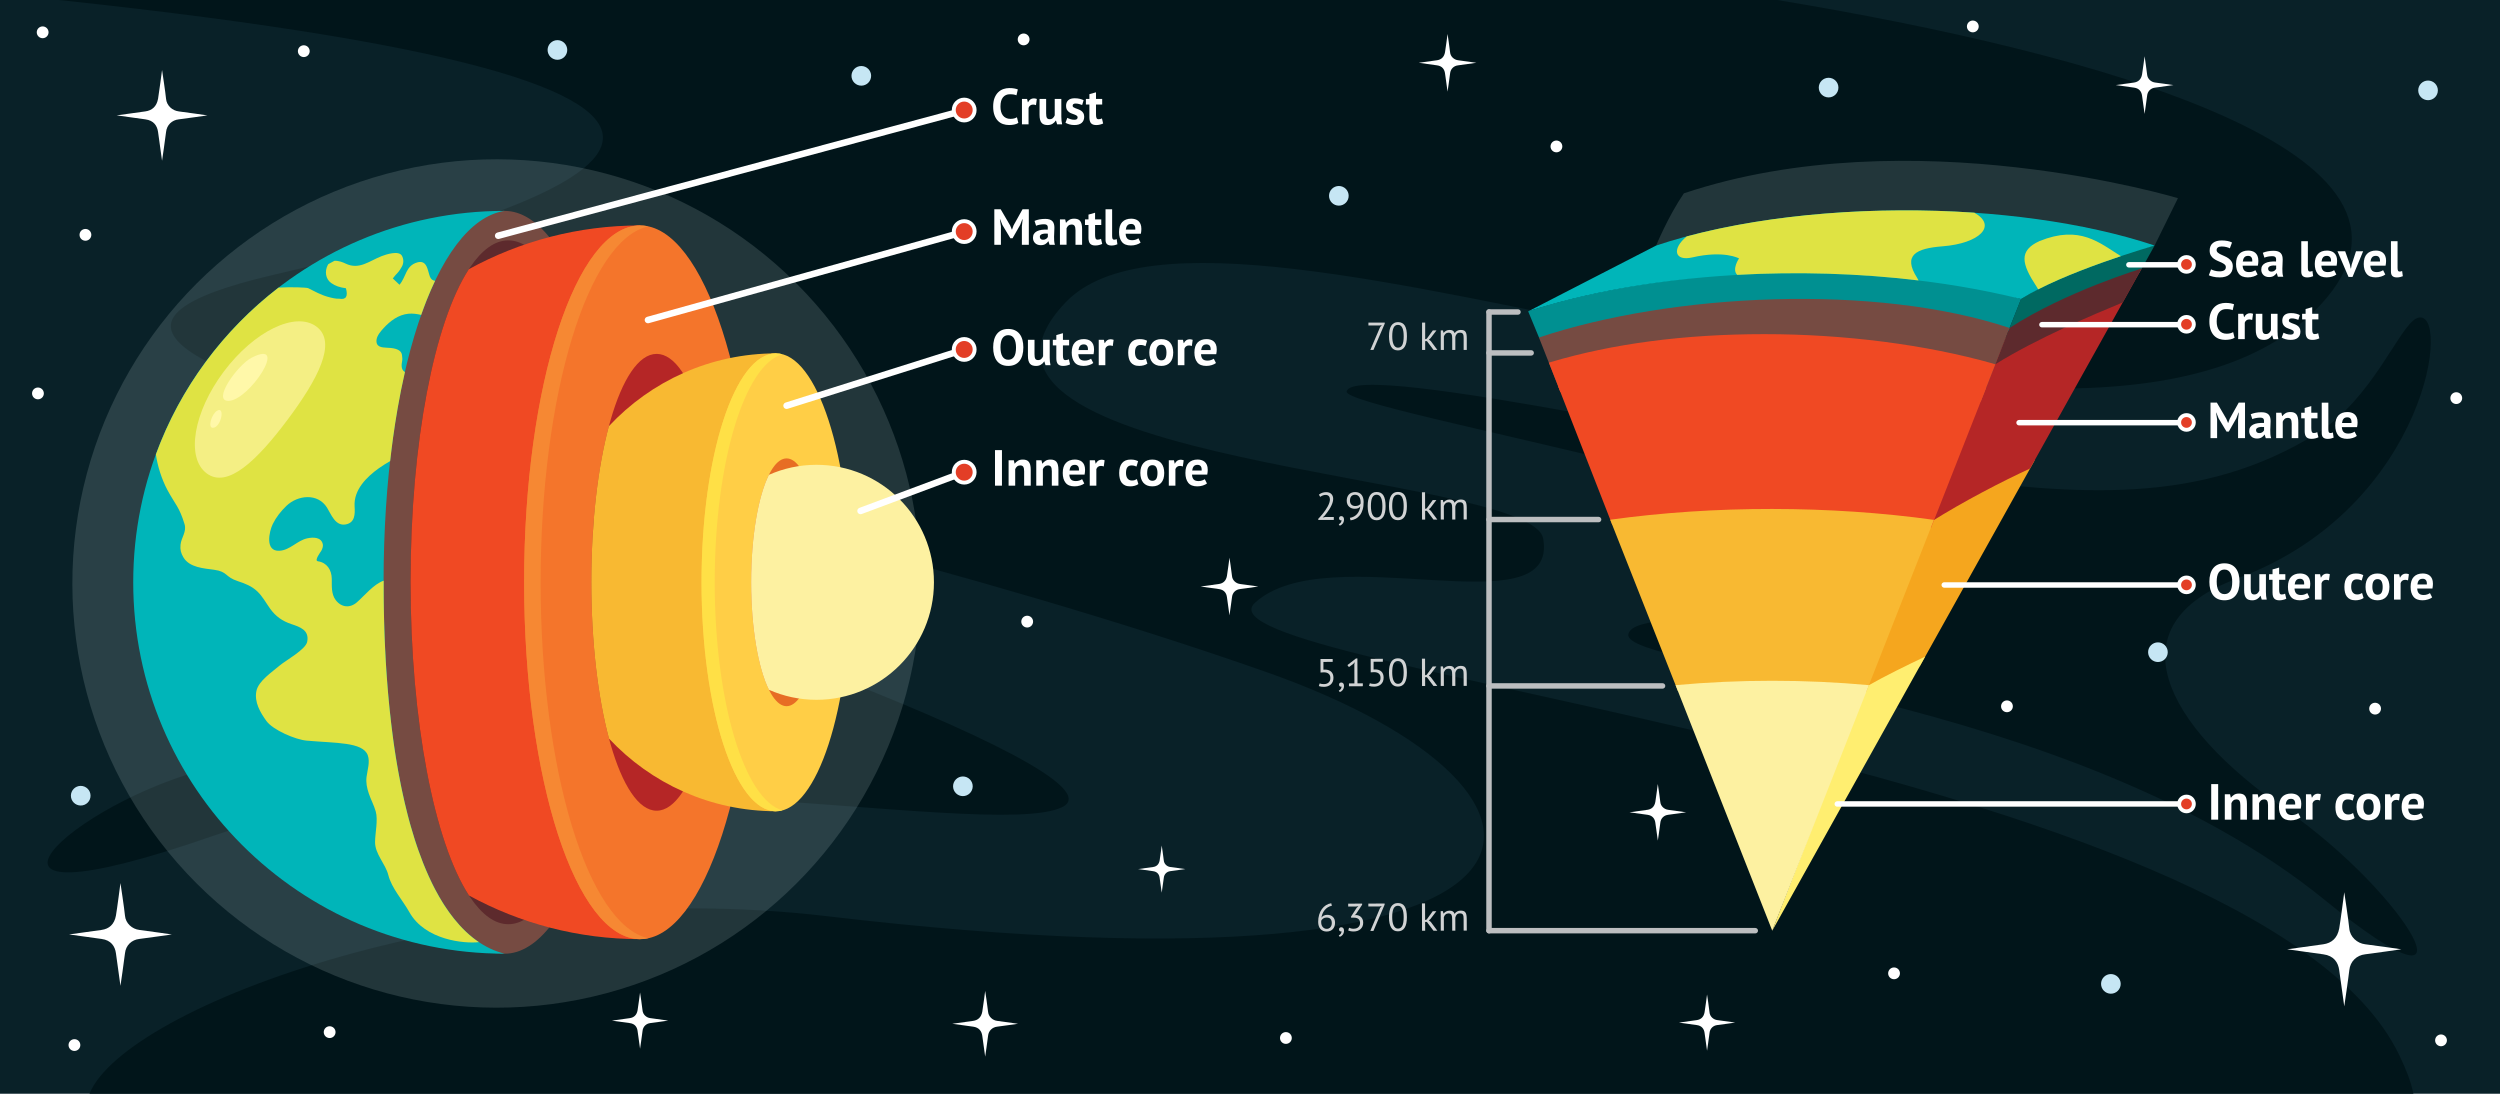 <?xml version="1.0" encoding="UTF-8"?>
<svg xmlns="http://www.w3.org/2000/svg" width="1280" height="560" viewBox="0 0 1280 560">
  <g id="Layer_1" data-name="Layer 1">
    <rect y="0" width="1280" height="560" style="fill: #092128;"/>
    <path d="M197.81,270.05c87.32,21.19,383.68,124.73,346.06,143.18-37.63,18.44-286.37-36.89-434.78,14.75-148.41,51.64-71.07-18.44,0-35.04,71.07-16.6,269.75-11.92,192.31-33.2-189.05-51.94-187.19-109.98-103.58-89.69ZM1185.89,222.16c-59.25,36.5-120.74,31.56-196.77,21.7-81.59-10.59-296.27-60.17-299.63-43.4-1.98,9.91,292.92,59.18,286.21,93.71-6.71,34.52-138.63,12.82-141.99,30.57-3.35,17.76,225.84,29.59,356.65,136.12,83.86,68.3,42.48-2.96-20.12-46.36-62.61-43.4-88.67-94.6-24.6-118.37,98.38-36.5,110.06-141.27,91.68-133.16-8.94,3.95-22.44,41.33-51.43,59.18ZM140.12,140.7c-198.26,46.03,205.77,96.91,508.38,203.44,173.62,61.12,175.89,172.3-225.1,124.95-178.88-21.12-359.37,46.01-377.59,90.91h1189.86c-1.36-6.52-3.76-12.56-7.3-19.89-73.04-151.25-623.11-197.28-585.84-231.47,37.27-34.19,155.76,14.08,147.58-32.88-5.96-34.2-324.97-36.83-244.47-121,80.5-84.17,521.74,131.52,642.48,1.31C1260.71,77.8,1072.02,26.86,909.96,0H30.08c442.3,47.01,261.92,105.44,110.04,140.7Z" style="fill: #01151a;"/>
    <g>
      <g>
        <path d="M290.43,25.58c0,2.78-2.25,5.03-5.03,5.03s-5.03-2.25-5.03-5.03,2.25-5.03,5.03-5.03,5.03,2.25,5.03,5.03Z" style="fill: #c6e6f4;"/>
        <path d="M690.52,100.26c0,2.78-2.25,5.03-5.03,5.03s-5.03-2.25-5.03-5.03,2.25-5.03,5.03-5.03,5.03,2.25,5.03,5.03Z" style="fill: #c6e6f4;"/>
        <path d="M498.03,402.58c0,2.78-2.25,5.03-5.03,5.03s-5.03-2.25-5.03-5.03,2.25-5.03,5.03-5.03,5.03,2.25,5.03,5.03Z" style="fill: #c6e6f4;"/>
        <path d="M46.36,407.4c0,2.78-2.25,5.03-5.03,5.03s-5.03-2.25-5.03-5.03,2.25-5.03,5.03-5.03,5.03,2.25,5.03,5.03Z" style="fill: #c6e6f4;"/>
        <path d="M1085.8,503.75c0,2.78-2.25,5.03-5.03,5.03s-5.03-2.25-5.03-5.03,2.25-5.03,5.03-5.03,5.03,2.25,5.03,5.03Z" style="fill: #c6e6f4;"/>
        <path d="M1109.89,333.92c0,2.78-2.25,5.03-5.03,5.03s-5.03-2.25-5.03-5.03,2.25-5.03,5.03-5.03,5.03,2.25,5.03,5.03Z" style="fill: #c6e6f4;"/>
        <path d="M941.27,44.85c0,2.78-2.25,5.03-5.03,5.03s-5.03-2.25-5.03-5.03,2.25-5.03,5.03-5.03,5.03,2.25,5.03,5.03Z" style="fill: #c6e6f4;"/>
        <path d="M1248.19,46.27c0,2.78-2.25,5.03-5.03,5.03s-5.03-2.25-5.03-5.03,2.25-5.03,5.03-5.03,5.03,2.25,5.03,5.03Z" style="fill: #c6e6f4;"/>
        <path d="M446.02,38.83c0,2.78-2.25,5.03-5.03,5.03s-5.03-2.25-5.03-5.03,2.25-5.03,5.03-5.03,5.03,2.25,5.03,5.03Z" style="fill: #c6e6f4;"/>
        <path d="M46.76,120.24c0,1.67-1.35,3.02-3.02,3.02s-3.02-1.35-3.02-3.02,1.35-3.02,3.02-3.02,3.02,1.35,3.02,3.02Z" style="fill: #fff;"/>
        <path d="M527.12,20.18c0,1.67-1.35,3.02-3.02,3.02s-3.02-1.35-3.02-3.02,1.35-3.02,3.02-3.02,3.02,1.35,3.02,3.02Z" style="fill: #fff;"/>
        <path d="M171.8,528.46c0,1.67-1.35,3.02-3.02,3.02s-3.02-1.35-3.02-3.02,1.35-3.02,3.02-3.02,3.02,1.35,3.02,3.02Z" style="fill: #fff;"/>
        <path d="M972.77,498.35c0,1.67-1.35,3.02-3.02,3.02s-3.02-1.35-3.02-3.02,1.35-3.02,3.02-3.02,3.02,1.35,3.02,3.02Z" style="fill: #fff;"/>
        <path d="M661.4,531.45c0,1.67-1.35,3.02-3.02,3.02s-3.02-1.35-3.02-3.02,1.35-3.02,3.02-3.02,3.02,1.35,3.02,3.02Z" style="fill: #fff;"/>
        <path d="M799.91,74.97c0,1.67-1.35,3.02-3.02,3.02s-3.02-1.35-3.02-3.02,1.35-3.02,3.02-3.02,3.02,1.35,3.02,3.02Z" style="fill: #fff;"/>
        <path d="M528.94,318.27c0,1.67-1.35,3.02-3.02,3.02s-3.02-1.35-3.02-3.02,1.35-3.02,3.02-3.02,3.02,1.35,3.02,3.02Z" style="fill: #fff;"/>
        <path d="M1219.07,362.83c0,1.67-1.35,3.02-3.02,3.02s-3.02-1.35-3.02-3.02,1.35-3.02,3.02-3.02,3.02,1.35,3.02,3.02Z" style="fill: #fff;"/>
        <path d="M1252.82,532.66c0,1.67-1.35,3.02-3.02,3.02s-3.02-1.35-3.02-3.02,1.35-3.02,3.02-3.02,3.02,1.35,3.02,3.02Z" style="fill: #fff;"/>
        <path d="M1030.58,361.63c0,1.67-1.35,3.02-3.02,3.02s-3.02-1.35-3.02-3.02,1.35-3.02,3.02-3.02,3.02,1.35,3.02,3.02Z" style="fill: #fff;"/>
        <path d="M22.45,201.43c0,1.67-1.35,3.02-3.02,3.02s-3.02-1.35-3.02-3.02,1.35-3.02,3.02-3.02,3.02,1.35,3.02,3.02Z" style="fill: #fff;"/>
        <path d="M158.56,26.2c0,1.67-1.35,3.02-3.02,3.02s-3.02-1.35-3.02-3.02,1.35-3.02,3.02-3.02,3.02,1.35,3.02,3.02Z" style="fill: #fff;"/>
        <path d="M1013.1,13.54c0,1.67-1.35,3.02-3.02,3.02s-3.02-1.35-3.02-3.02,1.35-3.02,3.02-3.02,3.02,1.35,3.02,3.02Z" style="fill: #fff;"/>
        <path d="M24.86,16.54c0,1.67-1.35,3.02-3.02,3.02s-3.02-1.35-3.02-3.02,1.35-3.02,3.02-3.02,3.02,1.35,3.02,3.02Z" style="fill: #fff;"/>
        <path d="M1260.63,203.84c0,1.67-1.35,3.02-3.02,3.02s-3.02-1.35-3.02-3.02,1.35-3.02,3.02-3.02,3.02,1.35,3.02,3.02Z" style="fill: #fff;"/>
        <path d="M41.13,535.07c0,1.67-1.35,3.02-3.02,3.02s-3.02-1.35-3.02-3.02,1.35-3.02,3.02-3.02,3.02,1.35,3.02,3.02Z" style="fill: #fff;"/>
      </g>
      <g>
        <path d="M746.56,30.85c-2.07-.24-3.95-1.9-4.12-4.12-.14-1.73-1.29-9.34-1.29-9.34,0,0-.99,7.63-1.3,9.34-.46,2.53-1.96,3.82-4.12,4.12-1.72.24-9.34,1.3-9.34,1.3,0,0,7.62,1.07,9.34,1.3,2.74.36,3.85,2.11,4.12,4.12.23,1.72,1.3,9.34,1.3,9.34,0,0,1.12-7.61,1.3-9.34.23-2.31,1.92-3.88,4.12-4.12,1.72-.19,9.34-1.3,9.34-1.3,0,0-7.62-1.1-9.34-1.3Z" style="fill: #fff;"/>
        <path d="M1103.44,42.26c-2.07-.24-3.95-1.9-4.12-4.12-.14-1.73-1.29-9.34-1.29-9.34,0,0-.99,7.63-1.3,9.34-.46,2.53-1.96,3.82-4.12,4.12-1.72.24-9.34,1.3-9.34,1.3,0,0,7.62,1.07,9.34,1.3,2.74.36,3.85,2.11,4.12,4.12.23,1.72,1.3,9.34,1.3,9.34,0,0,1.12-7.61,1.3-9.34.23-2.31,1.92-3.88,4.12-4.12,1.72-.19,9.34-1.3,9.34-1.3,0,0-7.62-1.1-9.34-1.3Z" style="fill: #fff;"/>
        <path d="M1210.99,483.47c-4.1-.47-7.81-3.76-8.17-8.16-.28-3.42-2.56-18.49-2.56-18.49,0,0-1.96,15.11-2.57,18.49-.91,5.01-3.89,7.57-8.16,8.16-3.4.47-18.49,2.57-18.49,2.57,0,0,15.09,2.12,18.49,2.57,5.43.72,7.63,4.19,8.15,8.15.46,3.4,2.58,18.49,2.58,18.49,0,0,2.23-15.08,2.58-18.49.46-4.58,3.81-7.68,8.15-8.16,3.41-.38,18.49-2.57,18.49-2.57,0,0-15.08-2.17-18.49-2.56Z" style="fill: #fff;"/>
        <path d="M599.24,443.92c-1.7-.2-3.23-1.56-3.38-3.38-.12-1.41-1.06-7.65-1.06-7.65,0,0-.81,6.25-1.06,7.65-.38,2.07-1.61,3.13-3.38,3.37-1.41.19-7.65,1.06-7.65,1.06,0,0,6.24.88,7.65,1.07,2.25.3,3.15,1.73,3.37,3.37.19,1.41,1.07,7.65,1.07,7.65,0,0,.92-6.24,1.07-7.65.19-1.89,1.58-3.18,3.37-3.38,1.41-.16,7.65-1.06,7.65-1.06,0,0-6.24-.9-7.65-1.06Z" style="fill: #fff;"/>
        <path d="M634.9,299c-2.07-.24-3.95-1.9-4.12-4.12-.14-1.73-1.29-9.34-1.29-9.34,0,0-.99,7.63-1.3,9.34-.46,2.53-1.96,3.82-4.12,4.12-1.72.24-9.34,1.3-9.34,1.3,0,0,7.62,1.07,9.34,1.3,2.74.36,3.85,2.11,4.12,4.12.23,1.72,1.3,9.34,1.3,9.34,0,0,1.12-7.61,1.3-9.34.23-2.31,1.92-3.88,4.12-4.12,1.72-.19,9.34-1.3,9.34-1.3,0,0-7.62-1.1-9.34-1.29Z" style="fill: #fff;"/>
        <path d="M854.12,414.62c-2.03-.24-3.87-1.87-4.05-4.05-.14-1.7-1.27-9.17-1.27-9.17,0,0-.97,7.5-1.27,9.17-.45,2.49-1.93,3.75-4.05,4.05-1.69.23-9.17,1.28-9.17,1.28,0,0,7.49,1.05,9.17,1.27,2.69.36,3.78,2.08,4.05,4.05.23,1.69,1.28,9.17,1.28,9.17,0,0,1.11-7.48,1.28-9.17.23-2.27,1.89-3.81,4.05-4.05,1.69-.19,9.17-1.27,9.17-1.27,0,0-7.48-1.08-9.17-1.27Z" style="fill: #fff;"/>
        <path d="M510.59,522.69c-2.36-.27-4.5-2.17-4.7-4.7-.16-1.97-1.48-10.65-1.48-10.65,0,0-1.13,8.7-1.48,10.65-.52,2.89-2.24,4.36-4.7,4.7-1.96.27-10.65,1.48-10.65,1.48,0,0,8.69,1.22,10.65,1.48,3.13.41,4.39,2.41,4.7,4.7.26,1.96,1.48,10.65,1.48,10.65,0,0,1.28-8.68,1.48-10.65.27-2.64,2.2-4.42,4.7-4.7,1.96-.22,10.65-1.48,10.65-1.48,0,0-8.69-1.25-10.65-1.48Z" style="fill: #fff;"/>
        <path d="M332.99,521.29c-2.02-.23-3.85-1.85-4.02-4.02-.14-1.68-1.26-9.11-1.26-9.11,0,0-.97,7.45-1.27,9.11-.44,2.47-1.91,3.73-4.02,4.02-1.67.23-9.11,1.27-9.11,1.27,0,0,7.43,1.04,9.11,1.26,2.68.35,3.76,2.06,4.02,4.02.22,1.67,1.27,9.11,1.27,9.11,0,0,1.1-7.43,1.27-9.11.23-2.25,1.88-3.78,4.02-4.03,1.68-.18,9.11-1.26,9.11-1.26,0,0-7.43-1.07-9.11-1.27Z" style="fill: #fff;"/>
        <path d="M879.29,522.3c-2.02-.23-3.85-1.85-4.02-4.02-.14-1.68-1.26-9.11-1.26-9.11,0,0-.97,7.45-1.27,9.11-.44,2.47-1.91,3.73-4.02,4.02-1.67.23-9.11,1.27-9.11,1.27,0,0,7.43,1.04,9.11,1.26,2.68.35,3.76,2.07,4.02,4.02.22,1.67,1.27,9.11,1.27,9.11,0,0,1.1-7.43,1.27-9.11.23-2.26,1.88-3.79,4.02-4.03,1.68-.18,9.11-1.26,9.11-1.26,0,0-7.43-1.07-9.11-1.27Z" style="fill: #fff;"/>
        <path d="M71.33,476.12c-3.68-.43-7.03-3.39-7.35-7.35-.25-3.08-2.31-16.64-2.31-16.64,0,0-1.76,13.61-2.31,16.64-.81,4.52-3.5,6.81-7.35,7.35-3.06.42-16.64,2.31-16.64,2.31,0,0,13.58,1.91,16.64,2.31,4.89.65,6.87,3.77,7.35,7.35.41,3.06,2.31,16.65,2.31,16.65,0,0,2.01-13.57,2.32-16.65.42-4.12,3.44-6.92,7.34-7.35,3.07-.33,16.65-2.31,16.65-2.3,0,0-13.58-1.96-16.65-2.31Z" style="fill: #fff;"/>
        <path d="M91.5,57.03c-3.25-.38-6.21-2.99-6.49-6.49-.22-2.72-2.04-14.7-2.04-14.7,0,0-1.56,12.01-2.04,14.7-.72,3.99-3.09,6.02-6.49,6.49-2.7.37-14.7,2.04-14.7,2.04,0,0,11.99,1.68,14.7,2.04,4.32.57,6.06,3.33,6.49,6.49.36,2.7,2.04,14.7,2.04,14.7,0,0,1.77-11.98,2.05-14.7.37-3.64,3.04-6.11,6.48-6.49,2.71-.29,14.7-2.04,14.7-2.03,0,0-11.99-1.73-14.7-2.04Z" style="fill: #fff;"/>
      </g>
    </g>
    <g>
      <circle cx="254.23" cy="298.74" r="217.19" transform="translate(-136.77 267.27) rotate(-45)" style="fill: #ddf1f2; opacity: .15;"/>
      <g>
        <g>
          <path d="M320.19,298.14c0,105.02-27.68,190.16-61.82,190.16-43.23,0-68.42-85.14-68.42-190.16s26.77-190.16,68.42-190.16c34.14,0,61.82,85.14,61.82,190.16Z" style="fill: #764b42;"/>
          <g>
            <path d="M196.39,298.13c0,105.02,21.08,180.01,61.98,190.16-105.02,0-190.16-85.14-190.16-190.16s85.14-190.16,190.16-190.16c-35.4,5.46-61.98,85.14-61.98,190.16Z" style="fill: #00b5b9;"/>
            <path d="M143.15,340.78c-3.83,3.3-10.82,7.87-11.87,13-1.16,5.7,1.97,10.99,5.09,15.32,3.36,4.69,14.92,9.59,20.63,10.1,14.86,1.35,28.75.65,31.28,7.44,1.27,3.4-.14,7.6-.6,11.07-.39,2.95.19,5.71,1.12,8.49,1.05,3.13,2.65,6.03,3.57,9.23,1.26,4.36-.31,11.21-.34,15.66-.03,6.28,5.3,11.05,6.79,16.95,1.71,6.75,7.32,12.8,10.78,18.99,8.1,14.45,28.37,16.18,35.6,15.35h0c-2.27-1.52-4.46-3.28-6.57-5.27,0,0,0,0,0,0-2.11-1.98-4.14-4.2-6.1-6.63,0,0,0,0-.01-.01-1.73-2.16-3.41-4.49-5.02-6.99,0,0-.01-.02-.02-.02-.2-.3-.39-.61-.58-.92,0-.01-.02-.03-.03-.04-1.39-2.22-2.74-4.57-4.04-7.04,0,0,0,0,0,0-.18-.34-.36-.68-.53-1.02-.01-.03-.03-.06-.04-.08-.17-.33-.34-.67-.51-1.01-.02-.03-.03-.06-.05-.09-.17-.34-.34-.69-.51-1.04,0-.01-.01-.02-.02-.03-1.07-2.19-2.1-4.46-3.1-6.83-.01-.03-.03-.07-.04-.1-.15-.36-.3-.72-.45-1.08-.02-.06-.05-.11-.07-.17-.15-.36-.29-.71-.44-1.07-.02-.06-.05-.11-.07-.17-.15-.37-.29-.73-.44-1.11-.01-.03-.03-.07-.04-.1-.8-2.03-1.57-4.11-2.33-6.26,0-.02-.01-.04-.02-.06-.13-.38-.27-.77-.4-1.16-.03-.07-.05-.15-.08-.22-.13-.37-.25-.74-.38-1.11-.03-.09-.06-.18-.09-.27-.12-.37-.25-.74-.37-1.11-.03-.09-.06-.18-.09-.27-.12-.38-.25-.76-.37-1.14-.02-.06-.04-.13-.06-.19-.69-2.17-1.36-4.39-2.01-6.67-.02-.09-.05-.17-.07-.25-.11-.38-.22-.77-.32-1.15-.03-.12-.07-.24-.1-.36-.1-.37-.21-.75-.31-1.12-.04-.13-.07-.27-.11-.4-.1-.37-.2-.74-.3-1.12-.03-.13-.07-.27-.1-.4-.1-.38-.2-.77-.3-1.15-.03-.11-.05-.21-.08-.32-.47-1.84-.93-3.71-1.38-5.62-.02-.08-.04-.15-.05-.23-.09-.39-.18-.79-.27-1.19-.03-.15-.07-.3-.1-.45-.08-.37-.17-.75-.25-1.12-.04-.17-.08-.35-.12-.52-.08-.37-.16-.73-.24-1.1-.04-.18-.08-.37-.12-.55-.08-.37-.16-.74-.24-1.1-.04-.18-.08-.36-.11-.54-.08-.38-.16-.76-.24-1.14-.03-.16-.06-.32-.1-.48-.08-.4-.17-.81-.25-1.22-.01-.05-.02-.11-.03-.17-.28-1.42-.56-2.86-.83-4.32-.03-.17-.06-.34-.1-.52-.07-.37-.14-.75-.21-1.12-.04-.21-.08-.42-.12-.64-.06-.36-.13-.72-.19-1.09-.04-.23-.08-.45-.12-.68-.06-.36-.12-.72-.19-1.08-.04-.23-.08-.47-.12-.71-.06-.36-.12-.71-.18-1.07-.04-.24-.08-.47-.12-.71-.06-.36-.12-.73-.18-1.09-.04-.23-.07-.45-.11-.68-.06-.38-.12-.76-.18-1.13-.02-.16-.05-.31-.07-.47-.13-.83-.26-1.66-.38-2.49-.03-.19-.06-.38-.09-.58-.05-.36-.11-.73-.16-1.09-.04-.26-.07-.51-.11-.77-.05-.35-.1-.71-.15-1.06-.04-.27-.08-.54-.11-.82-.05-.35-.1-.7-.14-1.05-.04-.28-.08-.56-.11-.85-.05-.35-.09-.69-.14-1.04-.04-.29-.08-.57-.11-.86-.05-.35-.09-.69-.13-1.04-.04-.29-.07-.59-.11-.89-.04-.34-.09-.69-.13-1.03-.04-.3-.07-.61-.11-.91-.04-.34-.08-.68-.12-1.02-.04-.34-.08-.69-.12-1.03-.07-.59-.14-1.18-.2-1.78-.04-.33-.08-.66-.11-1-.04-.33-.07-.67-.11-1-.03-.32-.07-.65-.11-.97-.04-.34-.07-.67-.11-1.01-.03-.33-.07-.66-.1-.99-.03-.33-.07-.66-.1-1-.03-.34-.07-.68-.1-1.02-.03-.33-.06-.66-.1-.99-.03-.34-.07-.69-.1-1.03-.03-.33-.06-.66-.09-.99-.03-.36-.07-.72-.1-1.07-.03-.32-.06-.64-.09-.96-.03-.39-.07-.79-.1-1.18-.02-.29-.05-.57-.07-.86-.06-.66-.11-1.33-.17-1.99-.02-.26-.04-.52-.06-.78-.03-.43-.07-.86-.1-1.29-.02-.31-.05-.62-.07-.93-.03-.39-.06-.77-.09-1.16-.02-.32-.05-.64-.07-.96-.03-.38-.05-.76-.08-1.14-.02-.32-.04-.64-.07-.97-.03-.38-.05-.77-.08-1.15-.02-.32-.04-.64-.06-.96-.03-.39-.05-.79-.07-1.18-.02-.31-.04-.63-.06-.94-.03-.42-.05-.84-.08-1.26-.02-.29-.04-.58-.05-.88-.03-.5-.06-1-.08-1.51-.01-.21-.02-.42-.03-.63-.04-.71-.08-1.42-.11-2.13-.01-.24-.02-.47-.04-.71-.02-.48-.05-.97-.07-1.46-.01-.29-.03-.59-.04-.89-.02-.43-.04-.87-.06-1.3-.01-.31-.03-.62-.04-.93-.02-.42-.04-.84-.05-1.27-.01-.32-.03-.63-.04-.95-.02-.42-.03-.85-.05-1.28-.01-.31-.02-.62-.03-.94-.02-.44-.03-.88-.05-1.32,0-.3-.02-.6-.03-.91-.01-.47-.03-.94-.04-1.41,0-.27-.02-.55-.02-.82-.02-.62-.04-1.25-.05-1.88,0-.12,0-.24-.01-.35-.02-.75-.04-1.49-.05-2.24,0-.24,0-.47-.02-.71-.01-.52-.02-1.04-.03-1.56,0-.29-.01-.59-.02-.88,0-.47-.02-.93-.02-1.4,0-.31,0-.62-.01-.94,0-.45-.01-.9-.02-1.36,0-.32,0-.64-.01-.96,0-.45-.01-.9-.02-1.36,0-.32,0-.63,0-.95,0-.47,0-.94-.01-1.41,0-.3,0-.6,0-.9,0-.52,0-1.04,0-1.55,0-.26,0-.51,0-.77,0-.77,0-1.55,0-2.32,0-.27,0-.55,0-.82-5.25,1.89-9.66,7.55-13.71,11.08-3.54,3.09-7.91,2.67-10.8-1.08-2.42-3.15-2-7.24-2.06-10.95-.07-4.58-2.49-8.31-7.12-8.98-2.02-.3,1.39-4.74,1.72-5.3.55-.96,1.05-2.31.81-3.43-.81-3.71-4.96-3.67-7.98-3.01-5.16,1.12-8.78,6.04-14.2,6.36-7.67.46-5.23-10.05-3.44-13.68,1.72-3.5,4.18-6.62,6.98-9.3,5.86-5.6,16.01-6.64,20.75.83,2.13,3.36,4.22,9.6,9.54,8.68,4.82-.84,4.88-5.22,4.62-9.29-.51-8.41,6.15-15.02,12.44-19.5,1.87-1.33,3.8-2.52,5.77-3.65,0,0,0,0,0,0,.23-2.02.46-4.03.71-6.02,0-.05.01-.1.02-.14.25-1.98.51-3.94.77-5.88,0-.04.01-.08.02-.13.68-4.92,1.43-9.72,2.24-14.41,0-.01,0-.03,0-.04,1.15-6.59,2.42-12.93,3.81-19-1.31-.68-2.07-2.26-1.5-5.17.27-1.35.18-2.26-.03-3.6-.51-3.4-5.38-3.54-7.86-3.67-2.3-.12-5.73-.22-5.12-4.26.31-2.06,2.13-4.16,3.45-5.62,3.42-3.75,7.67-7.02,12.86-7.51,2.21-.21,4.37.11,6.52.6.1-.28.2-.56.3-.84.06-.16.11-.32.17-.48.1-.28.2-.55.3-.82.06-.16.12-.32.17-.48.1-.28.21-.56.31-.84.03-.09.07-.19.1-.28.22-.6.45-1.19.68-1.78.04-.1.08-.2.11-.3.11-.29.23-.58.34-.87.05-.12.1-.25.14-.37.12-.29.23-.59.35-.88.03-.08.07-.17.1-.25.4-.99.8-1.96,1.21-2.93.03-.07.06-.14.09-.22.13-.31.26-.61.39-.92.03-.06.06-.13.08-.19.58-1.34,1.17-2.65,1.77-3.93.02-.05.05-.1.07-.15.14-.31.29-.62.44-.92-1.18-.13-2.12-.77-2.66-2.16-1.18-3.02-1.35-8.78-6.54-7.24-5.93,1.76-5.51,7.27-9.03,11.42-1.14-1.08-2.28-2.16-3.42-3.24.79-1.05,1.65-2.05,2.56-3,.85-.93,1.41-1.89,2.04-2.97,1.01-1.71,1.04-3.98.04-5.68-1.64-2.8-8.21-.6-10.28.2-6.38,2.46-11.56,7.24-18.57,3.83-1.56-.76-3.77-1.55-5.71-1.39-1.04.55-2.06,1.11-3.08,1.67-.11.16-.22.32-.31.5-1.61,3.08-1.24,7.09,1.81,9.22,2.21,1.55,4.42,2.19,7.08,2.58.14.02.27.04.41.06,1.16,4.17.05,5.96-3.32,5.37-1.99.08-3.95-.44-5.86-.96-3.56-.96-6.9-2.82-10.18-4.46-.63-.32-8.26-.68-15.12-.28-28.3,21.75-50.31,51.28-62.82,85.4.8,5.75,2.95,12.76,5.96,18.33,3.97,7.34,6.04,8.55,8.72,17.4,1.18,3.88-1.71,6.89-2.06,10.52-.25,2.55.19,4.31,1.48,6.48,3.12,5.22,10.41,5.61,15.7,6.34,7.13.99,5.39,3.63,12.21,5.85,3.72,1.21,7.07,2.52,9.95,5.25,2.62,2.48,4.43,5.89,6.52,8.8,2.85,3.98,6.28,6.37,10.89,7.92,4.47,1.49,9.27,3.1,8.11,9.04-.79,4.03-11.18,9.66-14.12,12.19Z" style="fill: #dfe343;"/>
            <g>
              <path d="M105.79,242.35c10.7,8.01,25.83-6.62,41.37-27.36,15.54-20.74,25.59-39.73,14.9-47.75-10.7-8.01-31.97,2.3-47.5,23.04-15.54,20.74-19.46,44.05-8.77,52.06Z" style="fill: #f4ef84;"/>
              <path d="M128.92,183.1c-7.27,3.7-20.52,22.22-11.95,22.15,10.65-.09,31.46-32.08,11.95-22.15Z" style="fill: #fff8a9;"/>
              <path d="M111.21,210.26c-2.81,1.58-5.13,8.93-2.15,8.77,4.15-.22,6.3-11.11,2.15-8.77Z" style="fill: #fff8a9;"/>
            </g>
          </g>
          <path d="M310.31,297.93c0,97.14-22.41,175.27-50.05,175.27s-50.05-78.13-50.05-175.27,22.41-174.86,50.05-174.86,50.05,77.73,50.05,174.86Z" style="fill: #5d2a2d;"/>
        </g>
        <g>
          <path d="M327.74,115.43c-31.77,0-61.65,8.11-87.68,22.38-17.58,26.99-29.85,88.24-29.85,160.12s12.3,133.52,29.92,160.57c26.01,14.24,55.86,22.34,87.61,22.34,8.45-76.89,1.14-278.86,0-365.41Z" style="fill: #f04923;"/>
          <g>
            <ellipse cx="327.74" cy="298.14" rx="59.4" ry="182.7" style="fill: #f4752b;"/>
            <path d="M276.8,298.14c0-96.53,24.34-175.58,55.17-182.25-1.4-.3-2.81-.46-4.23-.46-32.8,0-59.4,81.8-59.4,182.7s26.59,182.7,59.4,182.7c1.42,0,2.83-.16,4.23-.46-30.83-6.67-55.17-85.71-55.17-182.25Z" style="fill: #f68833;"/>
            <path d="M369.63,298c0,64.89-14.97,117.08-33.43,117.08s-33.43-52.19-33.43-117.08,14.97-116.81,33.43-116.81,33.43,51.92,33.43,116.81Z" style="fill: #b52626;"/>
          </g>
        </g>
        <g>
          <path d="M311.74,218.19c-5.57,20.83-8.98,48.84-8.98,79.81s3.43,59.23,9.04,80.14c21.39,22.9,51.86,37.22,85.68,37.22v-234.44c-33.84,0-64.33,14.34-85.73,37.28Z" style="fill: #f8b932;"/>
          <ellipse cx="397.3" cy="298.14" rx="38.11" ry="117.22" style="fill: #ffce46;"/>
          <path d="M365.93,298.14c0-61.25,15.27-111.52,34.74-116.77-1.11-.3-2.23-.45-3.37-.45-21.05,0-38.11,52.48-38.11,117.22s17.06,117.22,38.11,117.22c1.14,0,2.26-.15,3.37-.45-19.47-5.25-34.74-55.52-34.74-116.77Z" style="fill: #ffe046;"/>
          <path d="M420.86,298.06c0,35.19-8.12,63.51-18.13,63.51s-18.13-28.31-18.13-63.51,8.12-63.36,18.13-63.36,18.13,28.16,18.13,63.36Z" style="fill: #e76d24;"/>
        </g>
        <path d="M418.02,237.98c-8.67,0-16.91,1.84-24.35,5.14-5.43,10.9-9.08,31.34-9.08,54.95s3.66,44.17,9.1,55.1c7.44,3.29,15.67,5.13,24.33,5.13,33.22,0,60.16-26.93,60.16-60.16s-26.93-60.16-60.16-60.16Z" style="fill: #fdf1a1;"/>
      </g>
    </g>
    <g>
      <path d="M1103.16,125.71l11.94-24.24s-137-41.34-252.96-2.48c-8.12,11.9-14.19,26.72-14.19,26.72h255.21Z" style="fill: #ddf1f2; opacity: .15;"/>
      <path d="M983.04,340.92l58.83-105.45s-19.7,9.58-50.37,24.86c-11.8,29.82-24.63,62.64-36.65,93.5,13.43.28,28.18-12.91,28.18-12.91Z" style="fill: #f5a61e;"/>
      <path d="M985.68,336.18c-9.17,4.38-19.72,9.44-29.94,15.25-25.96,66.68-48.34,125.08-48.34,125.08l78.29-140.33Z" style="fill: #ffee70;"/>
      <path d="M1095.39,139.61l7.77-13.9s-39.42,8.62-68.4,27.39c-.61,1.43-3.28,8.23-6.39,16.18,44.05-16.84,67.01-29.67,67.01-29.67Z" style="fill: #006961;"/>
      <path d="M1039.4,239.89l57.12-102.39s-40.7,16.77-69.68,35.54c-8.3,19.38-22.56,54.82-38.06,94.06,16.65-10.48,36.82-20.88,50.61-27.21Z" style="fill: #b52626;"/>
      <path d="M1086.82,154.88l9.69-17.38s-38.65,11.64-67.63,30.41c-1.53,3.58-5.4,14.04-7.29,18.6,21.22-13.23,50.43-25.54,65.23-31.64Z" style="fill: #5d2a2d;"/>
      <path d="M1034.77,153.1c-68.47-22.82-183.88-16.51-252.35,6.31l5.67,13.7,240.26-3.85,6.42-16.17Z" style="fill: #009091;"/>
      <path d="M1028.89,167.91c-68.47-22.82-172.48-17.95-240.95,4.88l10.97,27.87,215.21,4.96,14.77-37.71Z" style="fill: #764b42;"/>
      <path d="M797.79,197.82l27.72,70.94,163.18,1.45,28.17-71.56c-65.51-18.51-154.63-20.02-219.07-.83Z" style="fill: #f04923;"/>
      <path d="M1021.6,186.53l-1.2-.39c-34.36-9.71-75.93-15.06-117.05-15.06s-77.9,4.94-109.26,14.28l-1.07.32,5.9,14.98,215.21,4.96,7.48-19.09Z" style="fill: #f04923;"/>
      <path d="M824.43,266.1l34.62,87.61,96.52.4,34.61-87.94c-53.17-7.4-112.58-7.47-165.76-.07Z" style="fill: #f8b932;"/>
      <path d="M857.9,350.8l49.49,125.72,49.48-125.72c-32.43-2.99-66.54-2.99-98.97,0Z" style="fill: #fdf1a1;"/>
      <path d="M1034.77,153.1c22.59-14.28,68.4-27.39,68.4-27.39-72.01-24-183.21-24-255.21,0l-65.53,33.7c71.39-23.14,172.1-26.27,252.35-6.31Z" style="fill: #00b5b9;"/>
      <g>
        <path d="M1044.23,123.43c-10.76,4.88-9.24,11.64-1.45,23.42.28.43.54.86.77,1.3,13.18-6.74,29.94-12.86,42.33-17.01-10.93-6.74-20.93-16.11-41.65-7.71Z" style="fill: #dfe343;"/>
        <path d="M863.62,121.03c-7.89,6.49-6.16,12.84,2.8,10.77,16.39-3.78,23.96.51,23.96.51,0,0-3.84,5.6-.91,8.42,30.76-1.71,62.42-.8,92.82,2.86-.19-.42-.42-.85-.7-1.29-7.57-11.77-.42-15.14,13.03-16.19,18.79-1.47,28.25-10.48,16.22-17.21-50.47-3.46-104.1.58-147.2,12.12Z" style="fill: #dfe343;"/>
      </g>
    </g>
  </g>
  <g id="Layer_2" data-name="Layer 2">
    <g>
      <path d="M440.6,263.28c-.68,0-1.32-.42-1.57-1.09-.32-.87.12-1.84.99-2.16l53.07-19.83c.87-.32,1.84.12,2.16.99.32.87-.12,1.84-.99,2.16l-53.07,19.83c-.19.07-.39.11-.59.11Z" style="fill: #fff;"/>
      <path d="M499.01,241.76c0,2.95-2.39,5.34-5.34,5.34s-5.34-2.39-5.34-5.34,2.39-5.34,5.34-5.34,5.34,2.39,5.34,5.34Z" style="fill: #e33e26; stroke: #fff; stroke-miterlimit: 10; stroke-width: 2px;"/>
      <path d="M402.73,209.38c-.71,0-1.38-.46-1.6-1.17-.28-.88.21-1.83,1.1-2.11l90.95-28.71c.88-.28,1.83.21,2.11,1.1.28.88-.21,1.83-1.1,2.11l-90.94,28.71c-.17.05-.34.08-.51.08Z" style="fill: #fff;"/>
      <path d="M499.01,178.92c0,2.95-2.39,5.34-5.34,5.34s-5.34-2.39-5.34-5.34,2.39-5.34,5.34-5.34,5.34,2.39,5.34,5.34Z" style="fill: #e33e26; stroke: #fff; stroke-miterlimit: 10; stroke-width: 2px;"/>
      <path d="M331.76,165.52c-.74,0-1.41-.49-1.62-1.23-.25-.89.27-1.82,1.17-2.07l161.91-45.14c.89-.25,1.82.27,2.07,1.17.25.89-.27,1.82-1.17,2.07l-161.91,45.14c-.15.04-.3.06-.45.06Z" style="fill: #fff;"/>
      <path d="M499.01,118.57c0,2.95-2.39,5.34-5.34,5.34s-5.34-2.39-5.34-5.34,2.39-5.34,5.34-5.34,5.34,2.39,5.34,5.34Z" style="fill: #e33e26; stroke: #fff; stroke-miterlimit: 10; stroke-width: 2px;"/>
      <path d="M255.07,122.36c-.74,0-1.42-.49-1.62-1.24-.24-.9.29-1.82,1.19-2.06l238.6-64.14c.9-.24,1.82.29,2.06,1.19.24.9-.29,1.82-1.19,2.06l-238.6,64.14c-.15.04-.29.06-.44.06Z" style="fill: #fff;"/>
      <path d="M499.01,56.34c0,2.95-2.39,5.34-5.34,5.34s-5.34-2.39-5.34-5.34,2.39-5.34,5.34-5.34,5.34,2.39,5.34,5.34Z" style="fill: #e33e26; stroke: #fff; stroke-miterlimit: 10; stroke-width: 2px;"/>
    </g>
    <g>
      <g>
        <path d="M509.44,230.46h3.56v18.2h-3.56v-18.2Z" style="fill: #fff;"/>
        <path d="M524.36,248.66v-7.38c0-1.06-.15-1.82-.46-2.29-.3-.47-.82-.7-1.55-.7-.64,0-1.18.19-1.62.56-.44.37-.76.84-.95,1.39v8.42h-3.38v-13h2.68l.39,1.72h.1c.4-.55.93-1.04,1.59-1.46.66-.42,1.51-.62,2.55-.62.64,0,1.21.09,1.72.26.5.17.93.46,1.27.86.35.4.61.94.78,1.62.17.69.26,1.53.26,2.54v8.09h-3.38Z" style="fill: #fff;"/>
        <path d="M538.53,248.66v-7.38c0-1.06-.15-1.82-.46-2.29-.3-.47-.82-.7-1.55-.7-.64,0-1.18.19-1.62.56-.44.37-.76.84-.95,1.39v8.42h-3.38v-13h2.68l.39,1.72h.1c.4-.55.93-1.04,1.59-1.46.66-.42,1.51-.62,2.55-.62.64,0,1.21.09,1.72.26.5.17.93.46,1.27.86.35.4.61.94.78,1.62.17.69.26,1.53.26,2.54v8.09h-3.38Z" style="fill: #fff;"/>
        <path d="M555.15,247.54c-.52.42-1.23.77-2.12,1.05-.89.29-1.84.43-2.85.43-2.1,0-3.63-.61-4.6-1.83-.97-1.22-1.46-2.9-1.46-5.03,0-2.29.55-4,1.64-5.15,1.09-1.14,2.63-1.72,4.6-1.72.66,0,1.3.09,1.92.26.62.17,1.18.46,1.66.86.48.4.88.94,1.17,1.61.29.68.44,1.52.44,2.52,0,.36-.02.75-.06,1.17-.04.42-.11.85-.19,1.3h-7.8c.05,1.09.33,1.92.85,2.47.51.55,1.34.83,2.48.83.71,0,1.35-.11,1.91-.33.56-.22.99-.44,1.29-.66l1.12,2.21ZM550.31,238c-.88,0-1.54.26-1.96.79-.42.53-.68,1.24-.77,2.12h4.84c.07-.94-.07-1.65-.43-2.16-.36-.5-.91-.75-1.68-.75Z" style="fill: #fff;"/>
        <path d="M565.13,238.83c-.54-.19-1.02-.29-1.46-.29-.61,0-1.11.16-1.52.48-.41.32-.68.73-.82,1.23v8.4h-3.38v-13h2.63l.39,1.72h.1c.29-.64.69-1.13,1.2-1.48.5-.35,1.09-.52,1.77-.52.45,0,.96.1,1.53.29l-.44,3.17Z" style="fill: #fff;"/>
        <path d="M582.86,247.85c-.52.38-1.15.67-1.89.87s-1.49.3-2.27.3c-1.04,0-1.92-.16-2.64-.49-.72-.33-1.3-.79-1.76-1.39s-.78-1.32-.97-2.17c-.2-.85-.3-1.79-.3-2.81,0-2.2.49-3.9,1.48-5.08.99-1.19,2.43-1.78,4.32-1.78.95,0,1.72.08,2.3.23.58.16,1.1.36,1.57.6l-.81,2.76c-.4-.19-.79-.34-1.18-.44s-.84-.16-1.34-.16c-.94,0-1.65.31-2.13.92-.49.62-.73,1.6-.73,2.95,0,.56.06,1.07.18,1.53.12.47.3.88.55,1.22.24.35.56.62.95.82s.84.3,1.36.3c.57,0,1.06-.07,1.46-.22.4-.15.75-.32,1.07-.53l.78,2.57Z" style="fill: #fff;"/>
        <path d="M583.85,242.16c0-2.2.54-3.9,1.61-5.08,1.07-1.19,2.58-1.78,4.52-1.78,1.04,0,1.94.16,2.7.49.76.33,1.4.79,1.9,1.39.5.6.88,1.32,1.13,2.17.25.85.38,1.79.38,2.81,0,2.2-.53,3.9-1.6,5.08-1.07,1.19-2.57,1.78-4.51,1.78-1.04,0-1.94-.16-2.7-.49-.76-.33-1.4-.79-1.91-1.39s-.89-1.32-1.14-2.17c-.25-.85-.38-1.79-.38-2.81ZM587.34,242.16c0,.57.05,1.1.16,1.59.1.49.26.91.47,1.27.21.36.48.65.82.85.34.2.74.3,1.21.3.88,0,1.54-.32,1.98-.96.43-.64.65-1.66.65-3.04,0-1.2-.2-2.16-.6-2.9-.4-.74-1.07-1.1-2.03-1.1-.83,0-1.48.31-1.95.94-.47.62-.7,1.65-.7,3.07Z" style="fill: #fff;"/>
        <path d="M605.61,238.83c-.54-.19-1.02-.29-1.46-.29-.61,0-1.11.16-1.52.48-.41.32-.68.73-.82,1.23v8.4h-3.38v-13h2.63l.39,1.72h.1c.29-.64.69-1.13,1.2-1.48.5-.35,1.09-.52,1.77-.52.45,0,.96.1,1.53.29l-.44,3.17Z" style="fill: #fff;"/>
        <path d="M617.96,247.54c-.52.42-1.23.77-2.12,1.05-.89.29-1.84.43-2.85.43-2.1,0-3.63-.61-4.6-1.83-.97-1.22-1.46-2.9-1.46-5.03,0-2.29.55-4,1.64-5.15,1.09-1.14,2.63-1.72,4.6-1.72.66,0,1.3.09,1.92.26.62.17,1.18.46,1.66.86.48.4.88.94,1.17,1.61.29.68.44,1.52.44,2.52,0,.36-.02.75-.06,1.17-.04.42-.11.85-.19,1.3h-7.8c.05,1.09.33,1.92.85,2.47.51.55,1.34.83,2.48.83.71,0,1.35-.11,1.91-.33.56-.22.99-.44,1.29-.66l1.12,2.21ZM613.13,238c-.88,0-1.54.26-1.96.79-.42.53-.68,1.24-.77,2.12h4.84c.07-.94-.07-1.65-.43-2.16-.36-.5-.91-.75-1.68-.75Z" style="fill: #fff;"/>
      </g>
      <g>
        <path d="M508.5,177.89c0-3.03.67-5.37,2-7.01,1.33-1.64,3.24-2.46,5.72-2.46,1.3,0,2.44.23,3.41.68.97.45,1.78,1.09,2.42,1.92.64.83,1.12,1.83,1.43,2.99.31,1.16.47,2.45.47,3.87,0,3.03-.67,5.37-2.02,7.01-1.34,1.64-3.25,2.46-5.71,2.46-1.32,0-2.46-.23-3.43-.68s-1.77-1.09-2.4-1.92c-.63-.83-1.1-1.83-1.42-2.99-.31-1.16-.47-2.45-.47-3.87ZM512.25,177.89c0,.92.08,1.76.23,2.54.16.77.39,1.43.72,1.99.32.56.73.99,1.23,1.3.5.31,1.1.47,1.79.47,1.27,0,2.24-.49,2.94-1.48.69-.99,1.04-2.59,1.04-4.81,0-.88-.07-1.71-.22-2.47s-.38-1.43-.69-2c-.31-.57-.72-1.02-1.22-1.34-.5-.32-1.12-.48-1.85-.48-1.27,0-2.25.51-2.94,1.52-.69,1.01-1.04,2.6-1.04,4.77Z" style="fill: #fff;"/>
        <path d="M529.67,173.99v7.38c0,1.06.13,1.82.38,2.29.25.47.74.7,1.47.7.64,0,1.17-.19,1.6-.57.42-.38.74-.85.95-1.4v-8.4h3.38v9.05c0,.71.03,1.41.1,2.09.07.69.17,1.3.31,1.86h-2.55l-.6-1.92h-.1c-.4.66-.95,1.2-1.66,1.64s-1.55.65-2.52.65c-.66,0-1.25-.09-1.77-.26-.52-.17-.95-.46-1.3-.86-.35-.4-.61-.94-.79-1.61-.18-.68-.27-1.52-.27-2.55v-8.09h3.38Z" style="fill: #fff;"/>
        <path d="M539.05,173.99h1.79v-2.44l3.38-.96v3.41h3.17v2.86h-3.17v4.99c0,.9.09,1.55.27,1.94.18.39.52.58,1.03.58.35,0,.65-.03.9-.1.25-.07.53-.17.85-.31l.6,2.6c-.47.23-1.01.42-1.64.57-.62.16-1.26.23-1.9.23-1.2,0-2.08-.31-2.64-.92-.56-.61-.85-1.62-.85-3.03v-6.55h-1.79v-2.86Z" style="fill: #fff;"/>
        <path d="M559.75,185.87c-.52.42-1.23.77-2.12,1.05-.89.29-1.84.43-2.85.43-2.1,0-3.63-.61-4.6-1.83-.97-1.22-1.46-2.9-1.46-5.03,0-2.29.55-4,1.64-5.15,1.09-1.14,2.63-1.72,4.6-1.72.66,0,1.3.09,1.92.26.62.17,1.18.46,1.66.86.48.4.88.94,1.17,1.61.29.68.44,1.52.44,2.52,0,.36-.02.75-.06,1.17-.04.42-.11.85-.19,1.3h-7.8c.05,1.09.33,1.92.85,2.47.51.55,1.34.83,2.48.83.71,0,1.35-.11,1.91-.33.56-.22.99-.44,1.29-.66l1.12,2.21ZM554.91,176.33c-.88,0-1.54.26-1.96.79-.42.53-.68,1.24-.77,2.12h4.84c.07-.94-.07-1.65-.43-2.16-.36-.5-.91-.75-1.68-.75Z" style="fill: #fff;"/>
        <path d="M569.73,177.16c-.54-.19-1.02-.29-1.46-.29-.61,0-1.11.16-1.52.48-.41.32-.68.73-.82,1.23v8.4h-3.38v-13h2.63l.39,1.72h.1c.29-.64.69-1.13,1.2-1.48.5-.35,1.09-.52,1.77-.52.45,0,.96.1,1.53.29l-.44,3.17Z" style="fill: #fff;"/>
        <path d="M587.47,186.18c-.52.38-1.15.67-1.89.87s-1.49.3-2.27.3c-1.04,0-1.92-.16-2.64-.49-.72-.33-1.3-.79-1.76-1.39s-.78-1.32-.97-2.17c-.2-.85-.3-1.79-.3-2.81,0-2.2.49-3.9,1.48-5.08.99-1.19,2.43-1.78,4.32-1.78.95,0,1.72.08,2.3.23.58.16,1.1.36,1.57.6l-.81,2.76c-.4-.19-.79-.34-1.18-.44s-.84-.16-1.34-.16c-.94,0-1.65.31-2.13.92-.49.62-.73,1.6-.73,2.95,0,.56.06,1.07.18,1.53.12.47.3.88.55,1.22.24.35.56.62.95.82s.84.3,1.36.3c.57,0,1.06-.07,1.46-.22.4-.15.75-.32,1.07-.53l.78,2.57Z" style="fill: #fff;"/>
        <path d="M588.45,180.49c0-2.2.54-3.9,1.61-5.08,1.07-1.19,2.58-1.78,4.52-1.78,1.04,0,1.94.16,2.7.49.76.33,1.4.79,1.9,1.39.5.6.88,1.32,1.13,2.17.25.85.38,1.79.38,2.81,0,2.2-.53,3.9-1.6,5.08-1.07,1.19-2.57,1.78-4.51,1.78-1.04,0-1.94-.16-2.7-.49-.76-.33-1.4-.79-1.91-1.39s-.89-1.32-1.14-2.17c-.25-.85-.38-1.79-.38-2.81ZM591.94,180.49c0,.57.05,1.1.16,1.59.1.49.26.91.47,1.27.21.36.48.65.82.85.34.2.74.3,1.21.3.88,0,1.54-.32,1.98-.96.43-.64.65-1.66.65-3.04,0-1.2-.2-2.16-.6-2.9-.4-.74-1.07-1.1-2.03-1.1-.83,0-1.48.31-1.95.94-.47.62-.7,1.65-.7,3.07Z" style="fill: #fff;"/>
        <path d="M610.22,177.16c-.54-.19-1.02-.29-1.46-.29-.61,0-1.11.16-1.52.48-.41.32-.68.73-.82,1.23v8.4h-3.38v-13h2.63l.39,1.72h.1c.29-.64.69-1.13,1.2-1.48.5-.35,1.09-.52,1.77-.52.45,0,.96.1,1.53.29l-.44,3.17Z" style="fill: #fff;"/>
        <path d="M622.57,185.87c-.52.42-1.23.77-2.12,1.05-.89.29-1.84.43-2.85.43-2.1,0-3.63-.61-4.6-1.83-.97-1.22-1.46-2.9-1.46-5.03,0-2.29.55-4,1.64-5.15,1.09-1.14,2.63-1.72,4.6-1.72.66,0,1.3.09,1.92.26.62.17,1.18.46,1.66.86.48.4.88.94,1.17,1.61.29.68.44,1.52.44,2.52,0,.36-.02.75-.06,1.17-.04.42-.11.85-.19,1.3h-7.8c.05,1.09.33,1.92.85,2.47.51.55,1.34.83,2.48.83.71,0,1.35-.11,1.91-.33.56-.22.99-.44,1.29-.66l1.12,2.21ZM617.73,176.33c-.88,0-1.54.26-1.96.79-.42.53-.68,1.24-.77,2.12h4.84c.07-.94-.07-1.65-.43-2.16-.36-.5-.91-.75-1.68-.75Z" style="fill: #fff;"/>
      </g>
      <g>
        <path d="M523.2,115.89l.39-3.61h-.16l-1.12,2.91-3.87,6.79h-1.14l-4.08-6.81-1.14-2.89h-.13l.52,3.59v9.46h-3.38v-18.2h3.25l4.86,8.32.86,2.08h.1l.78-2.13,4.6-8.27h3.22v18.2h-3.56v-9.44Z" style="fill: #fff;"/>
        <path d="M529.72,113.08c.69-.31,1.52-.56,2.47-.74.95-.18,1.95-.27,2.99-.27.9,0,1.66.11,2.26.32.61.22,1.09.52,1.44.92.35.4.61.88.75,1.43.15.56.22,1.18.22,1.87,0,.76-.03,1.53-.08,2.3-.05.77-.08,1.53-.09,2.28,0,.75.01,1.47.06,2.17.05.7.18,1.36.39,1.99h-2.76l-.55-1.79h-.13c-.35.54-.83,1-1.44,1.39-.62.39-1.41.58-2.38.58-.61,0-1.15-.09-1.64-.27-.49-.18-.9-.44-1.25-.78-.35-.34-.62-.74-.81-1.2-.19-.46-.29-.98-.29-1.55,0-.8.18-1.47.53-2.02.35-.55.87-.99,1.53-1.33.67-.34,1.46-.57,2.39-.7.93-.13,1.96-.17,3.11-.12.12-.97.05-1.67-.21-2.09-.26-.42-.84-.64-1.74-.64-.68,0-1.39.07-2.15.21-.75.14-1.37.32-1.86.55l-.81-2.52ZM534.01,122.75c.68,0,1.21-.15,1.61-.45.4-.3.69-.63.88-.98v-1.69c-.54-.05-1.05-.06-1.55-.03-.49.04-.93.11-1.31.23-.38.12-.69.29-.91.52-.23.23-.34.51-.34.86,0,.49.14.86.43,1.13.29.27.68.4,1.18.4Z" style="fill: #fff;"/>
        <path d="M550.65,125.32v-7.38c0-1.06-.15-1.82-.46-2.29-.3-.47-.82-.7-1.55-.7-.64,0-1.18.19-1.62.56-.44.37-.76.84-.95,1.39v8.42h-3.38v-13h2.68l.39,1.72h.1c.4-.55.93-1.04,1.59-1.46.66-.42,1.51-.62,2.55-.62.64,0,1.21.09,1.72.26.5.17.93.46,1.27.86.35.4.61.94.78,1.62.17.69.26,1.53.26,2.54v8.09h-3.38Z" style="fill: #fff;"/>
        <path d="M555.51,112.32h1.79v-2.44l3.38-.96v3.41h3.17v2.86h-3.17v4.99c0,.9.09,1.55.27,1.94.18.39.52.58,1.03.58.35,0,.65-.03.9-.1.25-.07.53-.17.85-.31l.6,2.6c-.47.23-1.01.42-1.64.57-.62.16-1.26.23-1.9.23-1.2,0-2.08-.31-2.64-.92-.56-.61-.85-1.62-.85-3.03v-6.55h-1.79v-2.86Z" style="fill: #fff;"/>
        <path d="M569.42,120.96c0,.61.08,1.05.23,1.33.16.28.41.42.75.42.21,0,.41-.02.61-.05.2-.03.45-.11.74-.23l.36,2.65c-.28.14-.7.28-1.27.42s-1.16.21-1.77.21c-.99,0-1.74-.23-2.26-.69-.52-.46-.78-1.22-.78-2.27v-15.6h3.38v13.83Z" style="fill: #fff;"/>
        <path d="M583.98,124.21c-.52.42-1.23.77-2.12,1.05-.89.29-1.84.43-2.85.43-2.1,0-3.63-.61-4.6-1.83-.97-1.22-1.46-2.9-1.46-5.03,0-2.29.55-4,1.64-5.15,1.09-1.14,2.63-1.72,4.6-1.72.66,0,1.3.09,1.92.26.62.17,1.18.46,1.66.86.48.4.88.94,1.17,1.61.29.68.44,1.52.44,2.52,0,.36-.02.75-.06,1.17-.04.42-.11.85-.19,1.3h-7.8c.05,1.09.33,1.92.85,2.47.51.55,1.34.83,2.48.83.71,0,1.35-.11,1.91-.33.56-.22.99-.44,1.29-.66l1.12,2.21ZM579.15,114.66c-.88,0-1.54.26-1.96.79-.42.53-.68,1.24-.77,2.12h4.84c.07-.94-.07-1.65-.43-2.16-.36-.5-.91-.75-1.68-.75Z" style="fill: #fff;"/>
      </g>
      <g>
        <path d="M521.4,62.91c-.55.4-1.26.68-2.12.85s-1.74.26-2.64.26c-1.09,0-2.13-.17-3.11-.51-.98-.34-1.84-.88-2.59-1.64-.75-.75-1.34-1.73-1.78-2.94-.44-1.2-.66-2.66-.66-4.38s.25-3.28.74-4.48c.49-1.2,1.14-2.18,1.92-2.91.79-.74,1.67-1.27,2.64-1.59.97-.32,1.94-.48,2.91-.48,1.04,0,1.92.07,2.64.21s1.31.3,1.78.49l-.7,3.02c-.4-.19-.87-.33-1.42-.42-.55-.09-1.21-.13-1.99-.13-1.44,0-2.6.51-3.47,1.54-.88,1.03-1.31,2.61-1.31,4.77,0,.94.1,1.79.31,2.57s.52,1.43.95,1.98c.42.55.95.97,1.59,1.28.63.3,1.36.46,2.2.46.78,0,1.44-.08,1.98-.23.54-.16,1-.35,1.4-.6l.73,2.9Z" style="fill: #fff;"/>
        <path d="M530.42,53.83c-.54-.19-1.02-.29-1.46-.29-.61,0-1.11.16-1.52.48-.41.32-.68.73-.82,1.23v8.4h-3.38v-13h2.63l.39,1.72h.1c.29-.64.69-1.13,1.2-1.48.5-.35,1.09-.52,1.77-.52.45,0,.96.1,1.53.29l-.44,3.17Z" style="fill: #fff;"/>
        <path d="M535.62,50.66v7.38c0,1.06.13,1.82.38,2.29.25.47.74.7,1.47.7.64,0,1.17-.19,1.6-.57.42-.38.74-.85.95-1.4v-8.4h3.38v9.05c0,.71.03,1.41.1,2.09.07.69.17,1.3.31,1.86h-2.55l-.6-1.92h-.1c-.4.66-.95,1.2-1.66,1.64s-1.55.65-2.52.65c-.66,0-1.25-.09-1.77-.26-.52-.17-.95-.46-1.3-.86-.35-.4-.61-.94-.79-1.61-.18-.68-.27-1.52-.27-2.55v-8.09h3.38Z" style="fill: #fff;"/>
        <path d="M551.74,60.07c0-.35-.15-.62-.44-.83-.29-.21-.66-.4-1.09-.57-.43-.17-.91-.35-1.43-.53s-1-.43-1.43-.75c-.43-.32-.8-.73-1.09-1.22-.29-.49-.44-1.13-.44-1.91,0-1.28.38-2.26,1.14-2.94.76-.68,1.86-1.01,3.3-1.01.99,0,1.88.1,2.68.31.8.21,1.42.44,1.87.7l-.75,2.44c-.4-.16-.9-.32-1.51-.49-.61-.17-1.22-.26-1.85-.26-1.01,0-1.51.39-1.51,1.17,0,.31.15.56.44.75s.66.37,1.09.53c.43.17.91.34,1.43.53.52.19,1,.44,1.43.74.43.3.8.7,1.09,1.18.29.49.44,1.11.44,1.87,0,1.32-.42,2.35-1.26,3.11s-2.1,1.13-3.78,1.13c-.92,0-1.78-.12-2.59-.35-.81-.23-1.46-.51-1.96-.82l.94-2.52c.4.23.93.45,1.59.66.66.22,1.33.33,2.03.33.5,0,.91-.1,1.21-.29.3-.19.45-.51.45-.96Z" style="fill: #fff;"/>
        <path d="M555.98,50.66h1.79v-2.44l3.38-.96v3.41h3.17v2.86h-3.17v4.99c0,.9.09,1.55.27,1.94.18.39.52.58,1.03.58.35,0,.65-.03.9-.1.25-.07.53-.17.85-.31l.6,2.6c-.47.23-1.01.42-1.64.57-.62.16-1.26.23-1.9.23-1.2,0-2.08-.31-2.64-.92-.56-.61-.85-1.62-.85-3.03v-6.55h-1.79v-2.86Z" style="fill: #fff;"/>
      </g>
    </g>
    <g>
      <g>
        <path d="M1132.14,401.46h3.56v18.2h-3.56v-18.2Z" style="fill: #fff;"/>
        <path d="M1147.06,419.66v-7.38c0-1.06-.15-1.82-.46-2.29-.3-.47-.82-.7-1.55-.7-.64,0-1.18.19-1.62.56-.44.37-.76.84-.95,1.39v8.42h-3.38v-13h2.68l.39,1.72h.1c.4-.55.93-1.04,1.59-1.46.66-.42,1.51-.62,2.55-.62.64,0,1.21.09,1.72.26.5.17.93.46,1.27.86.35.4.61.94.78,1.62.17.69.26,1.53.26,2.54v8.09h-3.38Z" style="fill: #fff;"/>
        <path d="M1161.23,419.66v-7.38c0-1.06-.15-1.82-.46-2.29-.3-.47-.82-.7-1.55-.7-.64,0-1.18.19-1.62.56-.44.37-.76.84-.95,1.39v8.42h-3.38v-13h2.68l.39,1.72h.1c.4-.55.93-1.04,1.59-1.46.66-.42,1.51-.62,2.55-.62.64,0,1.21.09,1.72.26.5.17.93.46,1.27.86.35.4.61.94.78,1.62.17.69.26,1.53.26,2.54v8.09h-3.38Z" style="fill: #fff;"/>
        <path d="M1177.85,418.54c-.52.42-1.23.77-2.12,1.05-.89.29-1.84.43-2.85.43-2.1,0-3.63-.61-4.6-1.83-.97-1.22-1.46-2.9-1.46-5.03,0-2.29.55-4,1.64-5.15,1.09-1.14,2.63-1.72,4.6-1.72.66,0,1.3.09,1.92.26.62.17,1.18.46,1.66.86.48.4.88.94,1.17,1.61.29.68.44,1.52.44,2.52,0,.36-.02.75-.06,1.17-.04.42-.11.85-.19,1.3h-7.8c.05,1.09.33,1.92.85,2.47.51.55,1.34.83,2.48.83.71,0,1.35-.11,1.91-.33.56-.22.99-.44,1.29-.66l1.12,2.21ZM1173.01,409c-.88,0-1.54.26-1.96.79-.42.53-.68,1.24-.77,2.12h4.84c.07-.94-.07-1.65-.43-2.16-.36-.5-.91-.75-1.68-.75Z" style="fill: #fff;"/>
        <path d="M1187.83,409.83c-.54-.19-1.02-.29-1.46-.29-.61,0-1.11.16-1.52.48-.41.32-.68.73-.82,1.23v8.4h-3.38v-13h2.63l.39,1.72h.1c.29-.64.69-1.13,1.2-1.48.5-.35,1.09-.52,1.77-.52.45,0,.96.1,1.53.29l-.44,3.17Z" style="fill: #fff;"/>
        <path d="M1205.56,418.85c-.52.38-1.15.67-1.89.87s-1.49.3-2.27.3c-1.04,0-1.92-.16-2.64-.49-.72-.33-1.3-.79-1.76-1.39s-.78-1.32-.97-2.17c-.2-.85-.3-1.79-.3-2.81,0-2.2.49-3.9,1.48-5.08.99-1.19,2.43-1.78,4.32-1.78.95,0,1.72.08,2.3.23.58.16,1.1.36,1.57.6l-.81,2.76c-.4-.19-.79-.34-1.18-.44s-.84-.16-1.34-.16c-.94,0-1.65.31-2.13.92-.49.62-.73,1.6-.73,2.95,0,.56.06,1.07.18,1.53.12.47.3.88.55,1.22.24.35.56.62.95.82s.84.3,1.36.3c.57,0,1.06-.07,1.46-.22.4-.15.75-.32,1.07-.53l.78,2.57Z" style="fill: #fff;"/>
        <path d="M1206.55,413.16c0-2.2.54-3.9,1.61-5.08,1.07-1.19,2.58-1.78,4.52-1.78,1.04,0,1.94.16,2.7.49.76.33,1.4.79,1.9,1.39.5.6.88,1.32,1.13,2.17.25.85.38,1.79.38,2.81,0,2.2-.53,3.9-1.6,5.08-1.07,1.19-2.57,1.78-4.51,1.78-1.04,0-1.94-.16-2.7-.49-.76-.33-1.4-.79-1.91-1.39s-.89-1.32-1.14-2.17c-.25-.85-.38-1.79-.38-2.81ZM1210.03,413.16c0,.57.05,1.1.16,1.59.1.49.26.91.47,1.27.21.36.48.65.82.85.34.2.74.3,1.21.3.88,0,1.54-.32,1.98-.96.43-.64.65-1.66.65-3.04,0-1.2-.2-2.16-.6-2.9-.4-.74-1.07-1.1-2.03-1.1-.83,0-1.48.31-1.95.94-.47.62-.7,1.65-.7,3.07Z" style="fill: #fff;"/>
        <path d="M1228.31,409.83c-.54-.19-1.02-.29-1.46-.29-.61,0-1.11.16-1.52.48-.41.32-.68.73-.82,1.23v8.4h-3.38v-13h2.63l.39,1.72h.1c.29-.64.69-1.13,1.2-1.48.5-.35,1.09-.52,1.77-.52.45,0,.96.1,1.53.29l-.44,3.17Z" style="fill: #fff;"/>
        <path d="M1240.66,418.54c-.52.42-1.23.77-2.12,1.05-.89.29-1.84.43-2.85.43-2.1,0-3.63-.61-4.6-1.83-.97-1.22-1.46-2.9-1.46-5.03,0-2.29.55-4,1.64-5.15,1.09-1.14,2.63-1.72,4.6-1.72.66,0,1.3.09,1.92.26.62.17,1.18.46,1.66.86.48.4.88.94,1.17,1.61.29.68.44,1.52.44,2.52,0,.36-.02.75-.06,1.17-.04.42-.11.85-.19,1.3h-7.8c.05,1.09.33,1.92.85,2.47.51.55,1.34.83,2.48.83.71,0,1.35-.11,1.91-.33.56-.22.99-.44,1.29-.66l1.12,2.21ZM1235.83,409c-.88,0-1.54.26-1.96.79-.42.53-.68,1.24-.77,2.12h4.84c.07-.94-.07-1.65-.43-2.16-.36-.5-.91-.75-1.68-.75Z" style="fill: #fff;"/>
      </g>
      <g>
        <path d="M1131.2,297.89c0-3.03.67-5.37,2-7.01,1.33-1.64,3.24-2.46,5.72-2.46,1.3,0,2.44.23,3.41.68.97.45,1.78,1.09,2.42,1.92.64.83,1.12,1.83,1.43,2.99.31,1.16.47,2.45.47,3.87,0,3.03-.67,5.37-2.02,7.01-1.34,1.64-3.25,2.46-5.71,2.46-1.32,0-2.46-.23-3.43-.68s-1.77-1.09-2.4-1.92c-.63-.83-1.1-1.83-1.42-2.99-.31-1.16-.47-2.45-.47-3.87ZM1134.95,297.89c0,.92.08,1.76.23,2.54.16.77.39,1.43.72,1.99.32.56.73.99,1.23,1.3.5.31,1.1.47,1.79.47,1.27,0,2.24-.49,2.94-1.48.69-.99,1.04-2.59,1.04-4.81,0-.88-.07-1.71-.22-2.47s-.38-1.43-.69-2c-.31-.57-.72-1.02-1.22-1.34-.5-.32-1.12-.48-1.85-.48-1.27,0-2.25.51-2.94,1.52-.69,1.01-1.04,2.6-1.04,4.77Z" style="fill: #fff;"/>
        <path d="M1152.37,293.99v7.38c0,1.06.13,1.82.38,2.29.25.47.74.7,1.47.7.64,0,1.17-.19,1.6-.57.42-.38.74-.85.95-1.4v-8.4h3.38v9.05c0,.71.03,1.41.1,2.09.07.69.17,1.3.31,1.86h-2.55l-.6-1.92h-.1c-.4.66-.95,1.2-1.66,1.64s-1.55.65-2.52.65c-.66,0-1.25-.09-1.77-.26-.52-.17-.95-.46-1.3-.86-.35-.4-.61-.94-.79-1.61-.18-.68-.27-1.52-.27-2.55v-8.09h3.38Z" style="fill: #fff;"/>
        <path d="M1161.75,293.99h1.79v-2.44l3.38-.96v3.41h3.17v2.86h-3.17v4.99c0,.9.09,1.55.27,1.94.18.39.52.58,1.03.58.35,0,.65-.03.9-.1.25-.07.53-.17.85-.31l.6,2.6c-.47.23-1.01.42-1.64.57-.62.16-1.26.23-1.9.23-1.2,0-2.08-.31-2.64-.92-.56-.61-.85-1.62-.85-3.03v-6.55h-1.79v-2.86Z" style="fill: #fff;"/>
        <path d="M1182.45,305.87c-.52.42-1.23.77-2.12,1.05-.89.29-1.84.43-2.85.43-2.1,0-3.63-.61-4.6-1.83-.97-1.22-1.46-2.9-1.46-5.03,0-2.29.55-4,1.64-5.15,1.09-1.14,2.63-1.72,4.6-1.72.66,0,1.3.09,1.92.26.62.17,1.18.46,1.66.86.48.4.88.94,1.17,1.61.29.68.44,1.52.44,2.52,0,.36-.02.75-.06,1.17-.04.42-.11.85-.19,1.3h-7.8c.05,1.09.33,1.92.85,2.47.51.55,1.34.83,2.48.83.71,0,1.35-.11,1.91-.33.56-.22.99-.44,1.29-.66l1.12,2.21ZM1177.61,296.33c-.88,0-1.54.26-1.96.79-.42.53-.68,1.24-.77,2.12h4.84c.07-.94-.07-1.65-.43-2.16-.36-.5-.91-.75-1.68-.75Z" style="fill: #fff;"/>
        <path d="M1192.43,297.16c-.54-.19-1.02-.29-1.46-.29-.61,0-1.11.16-1.52.48-.41.32-.68.73-.82,1.23v8.4h-3.38v-13h2.63l.39,1.72h.1c.29-.64.69-1.13,1.2-1.48.5-.35,1.09-.52,1.77-.52.45,0,.96.1,1.53.29l-.44,3.17Z" style="fill: #fff;"/>
        <path d="M1210.16,306.18c-.52.38-1.15.67-1.89.87s-1.49.3-2.27.3c-1.04,0-1.92-.16-2.64-.49-.72-.33-1.3-.79-1.76-1.39s-.78-1.32-.97-2.17c-.2-.85-.3-1.79-.3-2.81,0-2.2.49-3.9,1.48-5.08.99-1.19,2.43-1.78,4.32-1.78.95,0,1.72.08,2.3.23.58.16,1.1.36,1.57.6l-.81,2.76c-.4-.19-.79-.34-1.18-.44s-.84-.16-1.34-.16c-.94,0-1.65.31-2.13.92-.49.62-.73,1.6-.73,2.95,0,.56.06,1.07.18,1.53.12.47.3.88.55,1.22.24.35.56.62.95.82s.84.3,1.36.3c.57,0,1.06-.07,1.46-.22.4-.15.75-.32,1.07-.53l.78,2.57Z" style="fill: #fff;"/>
        <path d="M1211.15,300.49c0-2.2.54-3.9,1.61-5.08,1.07-1.19,2.58-1.78,4.52-1.78,1.04,0,1.94.16,2.7.49.76.33,1.4.79,1.9,1.39.5.6.88,1.32,1.13,2.17.25.85.38,1.79.38,2.81,0,2.2-.53,3.9-1.6,5.08-1.07,1.19-2.57,1.78-4.51,1.78-1.04,0-1.94-.16-2.7-.49-.76-.33-1.4-.79-1.91-1.39s-.89-1.32-1.14-2.17c-.25-.85-.38-1.79-.38-2.81ZM1214.64,300.49c0,.57.05,1.1.16,1.59.1.49.26.91.47,1.27.21.36.48.65.82.85.34.2.74.3,1.21.3.88,0,1.54-.32,1.98-.96.43-.64.65-1.66.65-3.04,0-1.2-.2-2.16-.6-2.9-.4-.74-1.07-1.1-2.03-1.1-.83,0-1.48.31-1.95.94-.47.62-.7,1.65-.7,3.07Z" style="fill: #fff;"/>
        <path d="M1232.91,297.16c-.54-.19-1.02-.29-1.46-.29-.61,0-1.11.16-1.52.48-.41.32-.68.73-.82,1.23v8.4h-3.38v-13h2.63l.39,1.72h.1c.29-.64.69-1.13,1.2-1.48.5-.35,1.09-.52,1.77-.52.45,0,.96.1,1.53.29l-.44,3.17Z" style="fill: #fff;"/>
        <path d="M1245.26,305.87c-.52.42-1.23.77-2.12,1.05-.89.29-1.84.43-2.85.43-2.1,0-3.63-.61-4.6-1.83-.97-1.22-1.46-2.9-1.46-5.03,0-2.29.55-4,1.64-5.15,1.09-1.14,2.63-1.72,4.6-1.72.66,0,1.3.09,1.92.26.62.17,1.18.46,1.66.86.48.4.88.94,1.17,1.61.29.68.44,1.52.44,2.52,0,.36-.02.75-.06,1.17-.04.42-.11.85-.19,1.3h-7.8c.05,1.09.33,1.92.85,2.47.51.55,1.34.83,2.48.83.71,0,1.35-.11,1.91-.33.56-.22.99-.44,1.29-.66l1.12,2.21ZM1240.43,296.33c-.88,0-1.54.26-1.96.79-.42.53-.68,1.24-.77,2.12h4.84c.07-.94-.07-1.65-.43-2.16-.36-.5-.91-.75-1.68-.75Z" style="fill: #fff;"/>
      </g>
      <g>
        <path d="M1145.89,214.89l.39-3.61h-.16l-1.12,2.91-3.87,6.79h-1.14l-4.08-6.81-1.14-2.89h-.13l.52,3.59v9.46h-3.38v-18.2h3.25l4.86,8.32.86,2.08h.1l.78-2.13,4.6-8.27h3.22v18.2h-3.56v-9.44Z" style="fill: #fff;"/>
        <path d="M1152.42,212.08c.69-.31,1.52-.56,2.47-.74.95-.18,1.95-.27,2.99-.27.9,0,1.66.11,2.26.32.61.22,1.09.52,1.44.92.35.4.61.88.75,1.43.15.56.22,1.18.22,1.87,0,.76-.03,1.53-.08,2.3-.05.77-.08,1.53-.09,2.28,0,.75.01,1.47.06,2.17.05.7.18,1.36.39,1.99h-2.76l-.55-1.79h-.13c-.35.54-.83,1-1.44,1.39-.62.39-1.41.58-2.38.58-.61,0-1.15-.09-1.64-.27-.49-.18-.9-.44-1.25-.78-.35-.34-.62-.74-.81-1.2-.19-.46-.29-.98-.29-1.55,0-.8.18-1.47.53-2.02.35-.55.87-.99,1.53-1.33.67-.34,1.46-.57,2.39-.7.93-.13,1.96-.17,3.11-.12.12-.97.05-1.67-.21-2.09-.26-.42-.84-.64-1.74-.64-.68,0-1.39.07-2.15.21-.75.14-1.37.32-1.86.55l-.81-2.52ZM1156.71,221.75c.68,0,1.21-.15,1.61-.45.4-.3.69-.63.88-.98v-1.69c-.54-.05-1.05-.06-1.55-.03-.49.04-.93.11-1.31.23-.38.12-.69.29-.91.52-.23.23-.34.51-.34.86,0,.49.14.86.43,1.13.29.27.68.4,1.18.4Z" style="fill: #fff;"/>
        <path d="M1173.35,224.32v-7.38c0-1.06-.15-1.82-.46-2.29-.3-.47-.82-.7-1.55-.7-.64,0-1.18.19-1.62.56-.44.37-.76.84-.95,1.39v8.42h-3.38v-13h2.68l.39,1.72h.1c.4-.55.93-1.04,1.59-1.46.66-.42,1.51-.62,2.55-.62.64,0,1.21.09,1.72.26.5.17.93.46,1.27.86.35.4.61.94.78,1.62.17.69.26,1.53.26,2.54v8.09h-3.38Z" style="fill: #fff;"/>
        <path d="M1178.21,211.32h1.79v-2.44l3.38-.96v3.41h3.17v2.86h-3.17v4.99c0,.9.09,1.55.27,1.94.18.39.52.58,1.03.58.35,0,.65-.03.9-.1.25-.07.53-.17.85-.31l.6,2.6c-.47.23-1.01.42-1.64.57-.62.16-1.26.23-1.9.23-1.2,0-2.08-.31-2.64-.92-.56-.61-.85-1.62-.85-3.03v-6.55h-1.79v-2.86Z" style="fill: #fff;"/>
        <path d="M1192.12,219.96c0,.61.08,1.05.23,1.33.16.28.41.42.75.42.21,0,.41-.02.61-.05.2-.03.45-.11.74-.23l.36,2.65c-.28.14-.7.28-1.27.42s-1.16.21-1.77.21c-.99,0-1.74-.23-2.26-.69-.52-.46-.78-1.22-.78-2.27v-15.6h3.38v13.83Z" style="fill: #fff;"/>
        <path d="M1206.68,223.21c-.52.42-1.23.77-2.12,1.05-.89.29-1.84.43-2.85.43-2.1,0-3.63-.61-4.6-1.83-.97-1.22-1.46-2.9-1.46-5.03,0-2.29.55-4,1.64-5.15,1.09-1.14,2.63-1.72,4.6-1.72.66,0,1.3.09,1.92.26.62.17,1.18.46,1.66.86.48.4.88.94,1.17,1.61.29.68.44,1.52.44,2.52,0,.36-.02.75-.06,1.17-.04.42-.11.85-.19,1.3h-7.8c.05,1.09.33,1.92.85,2.47.51.55,1.34.83,2.48.83.71,0,1.35-.11,1.91-.33.56-.22.99-.44,1.29-.66l1.12,2.21ZM1201.84,213.66c-.88,0-1.54.26-1.96.79-.42.53-.68,1.24-.77,2.12h4.84c.07-.94-.07-1.65-.43-2.16-.36-.5-.91-.75-1.68-.75Z" style="fill: #fff;"/>
      </g>
      <g>
        <path d="M1144.1,172.91c-.55.4-1.26.68-2.12.85s-1.74.26-2.64.26c-1.09,0-2.13-.17-3.11-.51-.98-.34-1.84-.88-2.59-1.64-.75-.75-1.34-1.73-1.78-2.94-.44-1.2-.66-2.66-.66-4.38s.25-3.28.74-4.48c.49-1.2,1.14-2.18,1.92-2.91.79-.74,1.67-1.27,2.64-1.59.97-.32,1.94-.48,2.91-.48,1.04,0,1.92.07,2.64.21s1.31.3,1.78.49l-.7,3.02c-.4-.19-.87-.33-1.42-.42-.55-.09-1.21-.13-1.99-.13-1.44,0-2.6.51-3.47,1.54-.88,1.03-1.31,2.61-1.31,4.77,0,.94.1,1.79.31,2.57s.52,1.43.95,1.98c.42.55.95.97,1.59,1.28.63.3,1.36.46,2.2.46.78,0,1.44-.08,1.98-.23.54-.16,1-.35,1.4-.6l.73,2.9Z" style="fill: #fff;"/>
        <path d="M1153.12,163.83c-.54-.19-1.02-.29-1.46-.29-.61,0-1.11.16-1.52.48-.41.32-.68.73-.82,1.23v8.4h-3.38v-13h2.63l.39,1.72h.1c.29-.64.69-1.13,1.2-1.48.5-.35,1.09-.52,1.77-.52.45,0,.96.1,1.53.29l-.44,3.17Z" style="fill: #fff;"/>
        <path d="M1158.32,160.66v7.38c0,1.06.13,1.82.38,2.29.25.47.74.7,1.47.7.64,0,1.17-.19,1.6-.57.42-.38.74-.85.95-1.4v-8.4h3.38v9.05c0,.71.03,1.41.1,2.09.07.69.17,1.3.31,1.86h-2.55l-.6-1.92h-.1c-.4.66-.95,1.2-1.66,1.64s-1.55.65-2.52.65c-.66,0-1.25-.09-1.77-.26-.52-.17-.95-.46-1.3-.86-.35-.4-.61-.94-.79-1.61-.18-.68-.27-1.52-.27-2.55v-8.09h3.38Z" style="fill: #fff;"/>
        <path d="M1174.44,170.07c0-.35-.15-.62-.44-.83-.29-.21-.66-.4-1.09-.57-.43-.17-.91-.35-1.43-.53s-1-.43-1.43-.75c-.43-.32-.8-.73-1.09-1.22-.29-.49-.44-1.13-.44-1.91,0-1.28.38-2.26,1.14-2.94.76-.68,1.86-1.01,3.3-1.01.99,0,1.88.1,2.68.31.8.21,1.42.44,1.87.7l-.75,2.44c-.4-.16-.9-.32-1.51-.49-.61-.17-1.22-.26-1.85-.26-1.01,0-1.51.39-1.51,1.17,0,.31.15.56.44.75s.66.37,1.09.53c.43.17.91.34,1.43.53.52.19,1,.44,1.43.74.43.3.8.7,1.09,1.18.29.49.44,1.11.44,1.87,0,1.32-.42,2.35-1.26,3.11s-2.1,1.13-3.78,1.13c-.92,0-1.78-.12-2.59-.35-.81-.23-1.46-.51-1.96-.82l.94-2.52c.4.23.93.45,1.59.66.66.22,1.33.33,2.03.33.5,0,.91-.1,1.21-.29.3-.19.45-.51.45-.96Z" style="fill: #fff;"/>
        <path d="M1178.68,160.66h1.79v-2.44l3.38-.96v3.41h3.17v2.86h-3.17v4.99c0,.9.09,1.55.27,1.94.18.39.52.58,1.03.58.35,0,.65-.03.9-.1.25-.07.53-.17.85-.31l.6,2.6c-.47.23-1.01.42-1.64.57-.62.16-1.26.23-1.9.23-1.2,0-2.08-.31-2.64-.92-.56-.61-.85-1.62-.85-3.03v-6.55h-1.79v-2.86Z" style="fill: #fff;"/>
      </g>
      <g>
        <path d="M1139.63,136.77c0-.55-.2-1-.61-1.35-.41-.35-.92-.66-1.53-.95-.62-.29-1.28-.58-2-.88-.72-.3-1.39-.68-2-1.12-.62-.44-1.13-.99-1.53-1.65-.41-.66-.61-1.5-.61-2.52,0-.88.15-1.65.44-2.3.29-.65.71-1.19,1.26-1.62.55-.43,1.19-.75,1.94-.96s1.58-.31,2.5-.31c1.06,0,2.05.09,2.99.27s1.71.45,2.31.79l-1.12,2.99c-.38-.24-.95-.46-1.72-.66-.76-.2-1.59-.3-2.47-.3-.83,0-1.47.17-1.91.49-.44.33-.66.77-.66,1.33,0,.52.2.95.61,1.3.41.35.92.67,1.53.96.61.29,1.28.6,2,.91.72.31,1.39.69,2,1.13.61.44,1.13.99,1.53,1.64s.61,1.46.61,2.43-.16,1.81-.48,2.51c-.32.7-.77,1.29-1.35,1.75-.58.47-1.28.81-2.11,1.04-.82.23-1.73.34-2.72.34-1.3,0-2.44-.12-3.43-.36-.99-.24-1.72-.48-2.18-.73l1.14-3.04c.19.1.44.22.74.34.3.12.65.23,1.03.34s.78.19,1.21.26c.42.07.86.1,1.31.1,1.06,0,1.87-.18,2.43-.53.56-.35.85-.9.85-1.62Z" style="fill: #fff;"/>
        <path d="M1155.88,140.54c-.52.42-1.23.77-2.12,1.05-.89.29-1.84.43-2.85.43-2.1,0-3.63-.61-4.6-1.83-.97-1.22-1.46-2.9-1.46-5.03,0-2.29.55-4,1.64-5.15,1.09-1.14,2.63-1.72,4.6-1.72.66,0,1.3.09,1.92.26.62.17,1.18.46,1.66.86.48.4.88.94,1.17,1.61.29.68.44,1.52.44,2.52,0,.36-.02.75-.06,1.17-.04.42-.11.85-.19,1.3h-7.8c.05,1.09.33,1.92.85,2.47.51.55,1.34.83,2.48.83.71,0,1.35-.11,1.91-.33.56-.22.99-.44,1.29-.66l1.12,2.21ZM1151.04,131c-.88,0-1.54.26-1.96.79-.42.53-.68,1.24-.77,2.12h4.84c.07-.94-.07-1.65-.43-2.16-.36-.5-.91-.75-1.68-.75Z" style="fill: #fff;"/>
        <path d="M1158.61,129.41c.69-.31,1.52-.56,2.47-.74.95-.18,1.95-.27,2.99-.27.9,0,1.66.11,2.26.32.61.22,1.09.52,1.44.92.35.4.61.88.75,1.43.15.56.22,1.18.22,1.87,0,.76-.03,1.53-.08,2.3-.05.77-.08,1.53-.09,2.28,0,.75.01,1.47.06,2.17.05.7.18,1.36.39,1.99h-2.76l-.55-1.79h-.13c-.35.54-.83,1-1.44,1.39-.62.39-1.41.58-2.38.58-.61,0-1.15-.09-1.64-.27-.49-.18-.9-.44-1.25-.78-.35-.34-.62-.74-.81-1.2-.19-.46-.29-.98-.29-1.55,0-.8.18-1.47.53-2.02.35-.55.87-.99,1.53-1.33.67-.34,1.46-.57,2.39-.7.93-.13,1.96-.17,3.11-.12.12-.97.05-1.67-.21-2.09-.26-.42-.84-.64-1.74-.64-.68,0-1.39.07-2.15.21-.75.14-1.37.32-1.86.55l-.81-2.52ZM1162.9,139.08c.68,0,1.21-.15,1.61-.45.4-.3.69-.63.88-.98v-1.69c-.54-.05-1.05-.06-1.55-.03-.49.04-.93.11-1.31.23-.38.12-.69.29-.91.52-.23.23-.34.51-.34.86,0,.49.14.86.43,1.13.29.27.68.4,1.18.4Z" style="fill: #fff;"/>
        <path d="M1181.64,137.29c0,.61.08,1.05.23,1.33.16.28.41.42.75.42.21,0,.41-.02.61-.05.2-.03.45-.11.74-.23l.36,2.65c-.28.14-.7.28-1.27.42s-1.16.21-1.77.21c-.99,0-1.74-.23-2.26-.69-.52-.46-.78-1.22-.78-2.27v-15.6h3.38v13.83Z" style="fill: #fff;"/>
        <path d="M1196.2,140.54c-.52.42-1.23.77-2.12,1.05-.89.29-1.84.43-2.85.43-2.1,0-3.63-.61-4.6-1.83-.97-1.22-1.46-2.9-1.46-5.03,0-2.29.55-4,1.64-5.15,1.09-1.14,2.63-1.72,4.6-1.72.66,0,1.3.09,1.92.26.62.17,1.18.46,1.66.86.48.4.88.94,1.17,1.61.29.68.44,1.52.44,2.52,0,.36-.02.75-.06,1.17-.04.42-.11.85-.19,1.3h-7.8c.05,1.09.33,1.92.85,2.47.51.55,1.34.83,2.48.83.71,0,1.35-.11,1.91-.33.56-.22.99-.44,1.29-.66l1.12,2.21ZM1191.36,131c-.88,0-1.54.26-1.96.79-.42.53-.68,1.24-.77,2.12h4.84c.07-.94-.07-1.65-.43-2.16-.36-.5-.91-.75-1.68-.75Z" style="fill: #fff;"/>
        <path d="M1203.14,135.47l.44,2h.13l.36-2.05,2.21-6.76h3.64l-5.43,13.13h-2.05l-5.64-13.13h3.93l2.42,6.81Z" style="fill: #fff;"/>
        <path d="M1221.27,140.54c-.52.42-1.23.77-2.12,1.05-.89.29-1.84.43-2.85.43-2.1,0-3.63-.61-4.6-1.83-.97-1.22-1.46-2.9-1.46-5.03,0-2.29.55-4,1.64-5.15,1.09-1.14,2.63-1.72,4.6-1.72.66,0,1.3.09,1.92.26.62.17,1.18.46,1.66.86.48.4.88.94,1.17,1.61.29.68.44,1.52.44,2.52,0,.36-.02.75-.06,1.17-.04.42-.11.85-.19,1.3h-7.8c.05,1.09.33,1.92.85,2.47.51.55,1.34.83,2.48.83.71,0,1.35-.11,1.91-.33.56-.22.99-.44,1.29-.66l1.12,2.21ZM1216.43,131c-.88,0-1.54.26-1.96.79-.42.53-.68,1.24-.77,2.12h4.84c.07-.94-.07-1.65-.43-2.16-.36-.5-.91-.75-1.68-.75Z" style="fill: #fff;"/>
        <path d="M1227.56,137.29c0,.61.08,1.05.23,1.33.16.28.41.42.75.42.21,0,.41-.02.61-.05.2-.03.45-.11.74-.23l.36,2.65c-.28.14-.7.28-1.27.42s-1.16.21-1.77.21c-.99,0-1.74-.23-2.26-.69-.52-.46-.78-1.22-.78-2.27v-15.6h3.38v13.83Z" style="fill: #fff;"/>
      </g>
    </g>
    <g>
      <path d="M1119.48,413.03h-178.79c-.77,0-1.4-.62-1.4-1.4s.63-1.4,1.4-1.4h178.79c.77,0,1.4.63,1.4,1.4s-.63,1.4-1.4,1.4Z" style="fill: #fff;"/>
      <path d="M1123.24,411.63c0,2.08-1.68,3.76-3.76,3.76s-3.76-1.68-3.76-3.76,1.68-3.76,3.76-3.76,3.76,1.68,3.76,3.76Z" style="fill: #e33e26; stroke: #fff; stroke-miterlimit: 10; stroke-width: 2px;"/>
      <path d="M1119.48,300.91h-124.03c-.77,0-1.4-.63-1.4-1.4s.63-1.4,1.4-1.4h124.03c.77,0,1.4.63,1.4,1.4s-.63,1.4-1.4,1.4Z" style="fill: #fff;"/>
      <path d="M1123.24,299.45c0,2.08-1.68,3.76-3.76,3.76s-3.76-1.68-3.76-3.76,1.68-3.76,3.76-3.76,3.76,1.68,3.76,3.76Z" style="fill: #e33e26; stroke: #fff; stroke-miterlimit: 10; stroke-width: 2px;"/>
      <path d="M1119.48,217.82h-85.72c-.77,0-1.4-.63-1.4-1.4s.63-1.4,1.4-1.4h85.72c.77,0,1.4.62,1.4,1.4s-.63,1.4-1.4,1.4Z" style="fill: #fff;"/>
      <circle cx="1119.48" cy="216.29" r="3.76" style="fill: #e33e26; stroke: #fff; stroke-miterlimit: 10; stroke-width: 2px;"/>
      <path d="M1119.48,167.64h-74.01c-.77,0-1.4-.62-1.4-1.4s.63-1.4,1.4-1.4h74.01c.77,0,1.4.63,1.4,1.4s-.63,1.4-1.4,1.4Z" style="fill: #fff;"/>
      <path d="M1123.24,166.04c0,2.08-1.68,3.76-3.76,3.76s-3.76-1.68-3.76-3.76,1.68-3.76,3.76-3.76,3.76,1.68,3.76,3.76Z" style="fill: #e33e26; stroke: #fff; stroke-miterlimit: 10; stroke-width: 2px;"/>
      <path d="M1119.48,136.98h-29.49c-.77,0-1.4-.62-1.4-1.4s.62-1.4,1.4-1.4h29.49c.77,0,1.4.62,1.4,1.4s-.63,1.4-1.4,1.4Z" style="fill: #fff;"/>
      <path d="M1123.24,135.38c0,2.08-1.68,3.76-3.76,3.76s-3.76-1.68-3.76-3.76,1.68-3.76,3.76-3.76,3.76,1.68,3.76,3.76Z" style="fill: #e33e26; stroke: #fff; stroke-miterlimit: 10; stroke-width: 2px;"/>
      <g>
        <path d="M762.37,477.91c-.77,0-1.4-.62-1.4-1.4V159.75c0-.77.62-1.4,1.4-1.4s1.4.63,1.4,1.4v316.77c0,.77-.62,1.4-1.4,1.4Z" style="fill: #bcbec0;"/>
        <path d="M898.7,477.91h-136.33c-.77,0-1.4-.62-1.4-1.4s.62-1.4,1.4-1.4h136.33c.77,0,1.4.62,1.4,1.4s-.63,1.4-1.4,1.4Z" style="fill: #bcbec0;"/>
        <path d="M851.23,352.6h-88.86c-.77,0-1.4-.63-1.4-1.4s.62-1.4,1.4-1.4h88.86c.77,0,1.4.63,1.4,1.4s-.63,1.4-1.4,1.4Z" style="fill: #bcbec0;"/>
        <path d="M818.48,267.41h-56.11c-.77,0-1.4-.63-1.4-1.4s.62-1.4,1.4-1.4h56.11c.77,0,1.4.63,1.4,1.4s-.62,1.4-1.4,1.4Z" style="fill: #bcbec0;"/>
        <path d="M783.96,182.09h-21.59c-.77,0-1.4-.62-1.4-1.4s.62-1.4,1.4-1.4h21.59c.77,0,1.4.62,1.4,1.4s-.62,1.4-1.4,1.4Z" style="fill: #bcbec0;"/>
        <path d="M777.21,161.14h-14.84c-.77,0-1.4-.63-1.4-1.4s.62-1.4,1.4-1.4h14.84c.77,0,1.4.63,1.4,1.4s-.62,1.4-1.4,1.4Z" style="fill: #bcbec0;"/>
      </g>
    </g>
    <g>
      <g>
        <path d="M701.61,179.17l5.02-11.72.88-.98-1.18.18h-5.7v-1.48h8.36v.54l-5.78,13.46h-1.6Z" style="fill: #d1d3d4;"/>
        <path d="M711.17,172.17c0-2.4.39-4.21,1.17-5.42.78-1.21,1.92-1.82,3.41-1.82,1.61,0,2.78.6,3.51,1.79.73,1.19,1.09,3.01,1.09,5.45s-.39,4.21-1.17,5.42c-.78,1.21-1.92,1.82-3.43,1.82-1.59,0-2.75-.63-3.48-1.9-.73-1.27-1.1-3.05-1.1-5.34ZM712.83,172.17c0,.87.06,1.66.17,2.37s.29,1.33.53,1.84c.24.51.54.91.91,1.2s.8.43,1.31.43c1.01,0,1.76-.47,2.23-1.41s.71-2.42.71-4.43c0-.85-.05-1.64-.15-2.36-.1-.72-.27-1.34-.5-1.86-.23-.52-.54-.92-.91-1.2-.37-.28-.83-.42-1.38-.42-1,0-1.74.47-2.21,1.42-.47.95-.71,2.42-.71,4.42Z" style="fill: #d1d3d4;"/>
        <path d="M730.61,174.67h-.92v4.5h-1.6v-14h1.6v8.52l.82-.28,3.1-4.24h1.86l-3.06,4.02-.82.66,1,.8,3.34,4.52h-1.98l-3.34-4.5Z" style="fill: #d1d3d4;"/>
        <path d="M743.53,179.17v-5.66c0-.53-.02-1-.07-1.39-.05-.39-.14-.72-.27-.99-.13-.27-.32-.47-.57-.6-.25-.13-.57-.2-.97-.2-.61,0-1.12.19-1.53.56-.41.37-.69.84-.85,1.4v6.88h-1.6v-10h1.12l.3,1.22h.08c.36-.43.78-.78,1.25-1.05.47-.27,1.09-.41,1.85-.41.64,0,1.16.12,1.57.37.41.25.72.68.95,1.29.31-.52.73-.93,1.27-1.22s1.15-.44,1.83-.44c.56,0,1.03.06,1.42.19.39.13.71.35.96.67.25.32.44.75.55,1.3.11.55.17,1.24.17,2.08v6h-1.6v-6.02c0-.48-.02-.9-.07-1.25-.05-.35-.14-.65-.28-.88-.14-.23-.33-.41-.58-.52-.25-.11-.57-.17-.97-.17-.67,0-1.19.19-1.56.56s-.64.91-.8,1.6v6.68h-1.6Z" style="fill: #d1d3d4;"/>
      </g>
      <g>
        <path d="M682.59,255.38c0,.71-.12,1.43-.38,2.17-.26.74-.59,1.49-1.01,2.23-.42.75-.88,1.48-1.4,2.19-.52.71-1.04,1.39-1.55,2.03l-.98.86v.08s1.28-.22,1.28-.22h4.36s0,1.47,0,1.47l-7.96.03v-.58c.29-.31.64-.69,1.05-1.14.41-.45.84-.96,1.29-1.51s.88-1.14,1.31-1.76.82-1.25,1.17-1.89c.35-.64.63-1.28.84-1.9.21-.63.32-1.22.31-1.78,0-.65-.19-1.2-.56-1.63-.38-.43-.94-.65-1.7-.64-.51,0-1,.11-1.48.31-.48.21-.89.45-1.24.71l-.66-1.14c.46-.4,1.02-.72,1.66-.95.64-.23,1.33-.34,2.06-.35.57,0,1.08.08,1.52.24.44.17.81.4,1.12.71.31.31.54.67.7,1.09.16.42.24.88.24,1.37Z" style="fill: #d1d3d4;"/>
        <path d="M685.59,265.33c0-.32.1-.58.32-.78.21-.2.49-.3.82-.3.41,0,.75.14,1.01.44.26.29.39.72.39,1.28,0,.48-.06.9-.2,1.26s-.3.67-.52.93c-.21.26-.45.47-.7.64-.25.17-.51.29-.76.37l-.5-.78c.48-.19.84-.48,1.07-.87.23-.39.35-.79.35-1.19-.12.04-.23.06-.34.06-.27,0-.49-.09-.67-.27-.18-.18-.27-.44-.27-.79Z" style="fill: #d1d3d4;"/>
        <path d="M689.52,256.42c0-.64.09-1.23.27-1.78.19-.55.46-1.02.82-1.42.36-.4.81-.72,1.35-.94.54-.23,1.17-.34,1.89-.35,1.36,0,2.42.43,3.18,1.31.76.88,1.15,2.12,1.15,3.72,0,1.51-.16,2.82-.5,3.95-.34,1.13-.8,2.08-1.4,2.85-.6.78-1.3,1.38-2.12,1.82-.82.44-1.71.72-2.67.84l-.36-1.28c.77-.12,1.47-.35,2.09-.69.62-.33,1.15-.76,1.6-1.27.44-.51.81-1.09,1.08-1.73.28-.65.47-1.35.57-2.11-.36.43-.75.73-1.19.89-.43.17-1,.25-1.71.26-.55,0-1.06-.09-1.55-.27-.49-.18-.92-.44-1.29-.79-.38-.35-.67-.77-.88-1.28s-.32-1.09-.33-1.74ZM691.18,256.25c0,.95.26,1.66.76,2.13.5.47,1.16.71,1.97.7.65,0,1.21-.11,1.68-.33s.8-.5,1-.84c.03-.17.04-.33.04-.46,0-.13,0-.27,0-.42,0-.48-.06-.94-.17-1.39-.12-.45-.29-.85-.51-1.2-.23-.35-.53-.63-.89-.83-.37-.2-.8-.3-1.29-.3-.81,0-1.45.26-1.9.78-.45.51-.68,1.23-.67,2.15Z" style="fill: #d1d3d4;"/>
        <path d="M700.25,259.14c0-2.4.38-4.21,1.15-5.42.78-1.22,1.91-1.83,3.4-1.83,1.61,0,2.79.59,3.52,1.78.73,1.19,1.1,3.01,1.11,5.45,0,2.4-.38,4.21-1.15,5.42s-1.92,1.83-3.42,1.83c-1.59,0-2.75-.62-3.49-1.89-.74-1.26-1.11-3.04-1.12-5.34ZM701.91,259.14c0,.87.06,1.66.18,2.37.12.71.29,1.33.54,1.84s.55.91.91,1.2c.37.29.8.43,1.31.43,1.01,0,1.76-.48,2.23-1.42.47-.94.7-2.42.7-4.43,0-.85-.06-1.64-.16-2.36-.1-.72-.27-1.34-.51-1.86-.23-.52-.54-.92-.91-1.2-.37-.28-.83-.42-1.38-.42-1,0-1.73.48-2.21,1.43-.47.95-.7,2.42-.7,4.42Z" style="fill: #d1d3d4;"/>
        <path d="M711.15,259.11c0-2.4.38-4.21,1.15-5.42.78-1.22,1.91-1.83,3.4-1.83,1.61,0,2.79.59,3.52,1.78.73,1.19,1.1,3.01,1.11,5.45,0,2.4-.38,4.21-1.15,5.42-.78,1.22-1.92,1.83-3.42,1.83-1.59,0-2.75-.62-3.49-1.89-.74-1.26-1.11-3.04-1.12-5.34ZM712.81,259.1c0,.87.06,1.66.18,2.37s.29,1.33.54,1.84c.24.51.55.91.91,1.2.37.29.8.43,1.31.43,1.01,0,1.76-.48,2.23-1.42.47-.94.7-2.42.7-4.43,0-.85-.06-1.64-.16-2.36-.1-.72-.27-1.34-.51-1.86-.23-.52-.54-.92-.91-1.2-.37-.28-.83-.42-1.38-.42-1,0-1.73.48-2.21,1.43-.47.95-.7,2.42-.7,4.42Z" style="fill: #d1d3d4;"/>
        <path d="M730.59,261.54h-.92s.01,4.5.01,4.5h-1.6s-.05-13.99-.05-13.99h1.6s.03,8.51.03,8.51l.82-.28,3.09-4.25h1.86s-3.05,4.02-3.05,4.02l-.82.66,1,.8,3.35,4.51h-1.98s-3.35-4.48-3.35-4.48Z" style="fill: #d1d3d4;"/>
        <path d="M743.53,266l-.02-5.66c0-.53-.03-1-.07-1.39-.05-.39-.14-.72-.27-.99-.13-.27-.33-.46-.57-.6-.25-.13-.57-.2-.97-.2-.61,0-1.12.19-1.53.56-.41.37-.69.84-.85,1.4l.02,6.88h-1.6s-.03-9.99-.03-9.99h1.12s.3,1.22.3,1.22h.08c.36-.43.77-.78,1.25-1.05.47-.27,1.09-.41,1.85-.42.64,0,1.16.12,1.57.36.41.25.73.67.95,1.29.3-.52.73-.93,1.27-1.22s1.15-.44,1.83-.45c.56,0,1.03.06,1.42.19.39.13.71.35.96.67.25.32.44.75.55,1.3.11.55.17,1.24.18,2.08l.02,6h-1.6s-.02-6.01-.02-6.01c0-.48-.03-.9-.07-1.25-.05-.35-.14-.65-.28-.88s-.33-.41-.58-.52c-.25-.11-.57-.17-.97-.17-.67,0-1.19.19-1.56.57-.37.37-.64.91-.79,1.6l.02,6.68h-1.6Z" style="fill: #d1d3d4;"/>
      </g>
      <g>
        <path d="M677.97,350.25c.92,0,1.68-.27,2.28-.81.6-.54.9-1.31.89-2.32,0-.97-.3-1.7-.9-2.18-.59-.48-1.41-.72-2.45-.71l-1.68.11-.02-6.92,6.24-.02v1.48s-4.74.02-4.74.02v3.98s.87-.04.87-.04c1.32,0,2.36.37,3.12,1.09s1.15,1.75,1.15,3.1c0,.75-.12,1.41-.37,1.99-.25.58-.59,1.07-1.03,1.45-.43.39-.94.68-1.53.89-.59.2-1.21.3-1.88.31-.6,0-1.11-.03-1.52-.1-.41-.07-.8-.16-1.16-.3l.42-1.36c.31.12.64.21.99.27.35.06.79.09,1.31.09Z" style="fill: #d1d3d4;"/>
        <path d="M685.59,350.52c0-.32.1-.58.32-.78.21-.2.49-.3.82-.3.41,0,.75.14,1.01.44.26.29.39.72.39,1.28,0,.48-.06.9-.2,1.26s-.3.67-.52.93c-.21.26-.45.47-.7.64-.25.17-.51.29-.76.37l-.5-.78c.48-.19.84-.48,1.07-.87.23-.39.35-.79.35-1.19-.12.04-.23.06-.34.06-.27,0-.49-.09-.67-.27-.18-.18-.27-.44-.27-.79Z" style="fill: #d1d3d4;"/>
        <path d="M690.66,349.89h2.8s-.03-9.69-.03-9.69l.2-1.18-.8.94-2.19,1.59-.76-1.02,4.39-3.41h.72s.04,12.76.04,12.76h2.74s0,1.47,0,1.47l-7.1.02v-1.48Z" style="fill: #d1d3d4;"/>
        <path d="M703.66,350.16c.92,0,1.68-.27,2.28-.81.6-.54.9-1.31.89-2.32,0-.97-.3-1.7-.9-2.18-.59-.48-1.41-.72-2.45-.71l-1.68.11-.02-6.92,6.24-.02v1.48s-4.74.02-4.74.02v3.98s.87-.04.87-.04c1.32,0,2.36.37,3.12,1.09s1.15,1.75,1.15,3.1c0,.75-.12,1.41-.37,1.99-.25.58-.59,1.07-1.03,1.45-.43.39-.94.68-1.53.88-.59.2-1.21.3-1.88.31-.6,0-1.11-.03-1.52-.1-.41-.07-.8-.16-1.16-.3l.42-1.36c.31.12.64.21.99.27.35.06.79.09,1.31.09Z" style="fill: #d1d3d4;"/>
        <path d="M711.15,344.3c0-2.4.38-4.21,1.15-5.42.78-1.22,1.91-1.83,3.4-1.83,1.61,0,2.79.59,3.52,1.78.73,1.19,1.1,3.01,1.11,5.45,0,2.4-.38,4.21-1.15,5.42-.78,1.22-1.92,1.83-3.42,1.83-1.59,0-2.75-.62-3.49-1.89-.74-1.26-1.11-3.04-1.12-5.34ZM712.81,344.29c0,.87.06,1.66.18,2.37s.29,1.33.54,1.84c.24.51.55.91.91,1.2.37.29.8.43,1.31.43,1.01,0,1.76-.48,2.23-1.42.47-.94.7-2.42.7-4.43,0-.85-.06-1.64-.16-2.36-.1-.72-.27-1.34-.51-1.86-.23-.52-.54-.92-.91-1.2-.37-.28-.83-.42-1.38-.42-1,0-1.73.48-2.21,1.43-.47.95-.7,2.42-.7,4.42Z" style="fill: #d1d3d4;"/>
        <path d="M730.59,346.73h-.92s.01,4.5.01,4.5h-1.6s-.05-13.99-.05-13.99h1.6s.03,8.51.03,8.51l.82-.28,3.09-4.25h1.86s-3.05,4.02-3.05,4.02l-.82.66,1,.8,3.35,4.51h-1.98s-3.35-4.48-3.35-4.48Z" style="fill: #d1d3d4;"/>
        <path d="M743.53,351.19l-.02-5.66c0-.53-.03-1-.07-1.39-.05-.39-.14-.72-.27-.99-.13-.27-.33-.46-.57-.6-.25-.13-.57-.2-.97-.2-.61,0-1.12.19-1.53.56-.41.37-.69.84-.85,1.4l.02,6.88h-1.6s-.03-9.99-.03-9.99h1.12s.3,1.22.3,1.22h.08c.36-.43.77-.78,1.25-1.05.47-.27,1.09-.41,1.85-.42.64,0,1.16.12,1.57.36.41.25.73.67.95,1.29.3-.52.73-.93,1.27-1.22s1.15-.44,1.83-.45c.56,0,1.03.06,1.42.19.39.13.71.35.96.67.25.32.44.75.55,1.3.11.55.17,1.24.18,2.08l.02,6h-1.6s-.02-6.01-.02-6.01c0-.48-.03-.9-.07-1.25-.05-.35-.14-.65-.28-.88s-.33-.41-.58-.52c-.25-.11-.57-.17-.97-.17-.67,0-1.19.19-1.56.57-.37.37-.64.91-.79,1.6l.02,6.68h-1.6Z" style="fill: #d1d3d4;"/>
      </g>
      <g>
        <path d="M683.54,472.48c0,.61-.09,1.19-.27,1.73-.19.54-.46,1.02-.81,1.42-.36.41-.8.73-1.34.96-.53.23-1.14.35-1.82.36-.67,0-1.27-.1-1.8-.31-.53-.21-.99-.53-1.38-.95s-.69-.93-.9-1.55c-.21-.61-.31-1.32-.32-2.12,0-1.32.16-2.54.5-3.65.34-1.11.8-2.09,1.4-2.91.6-.83,1.31-1.5,2.12-2.02.82-.52,1.71-.84,2.67-.98l.34,1.28c-.75.14-1.43.39-2.04.77-.61.38-1.15.84-1.61,1.39-.46.55-.83,1.16-1.12,1.84s-.49,1.38-.59,2.1c.21-.36.57-.69,1.08-.99.51-.3,1.12-.45,1.86-.46,1.25,0,2.24.35,2.95,1.07.72.72,1.08,1.72,1.08,3.02ZM681.88,472.64c0-.95-.23-1.66-.67-2.14s-1.12-.72-2.04-.71c-.65,0-1.22.16-1.69.49-.47.32-.8.68-.99,1.08-.03.19-.04.34-.04.46s0,.25,0,.4c0,.41.06.82.17,1.22.11.4.29.76.53,1.07.24.31.54.57.89.76.35.19.77.29,1.25.29.39,0,.74-.08,1.05-.22.31-.15.58-.35.81-.6.23-.25.4-.56.53-.92s.19-.75.19-1.16Z" style="fill: #d1d3d4;"/>
        <path d="M685.59,475.83c0-.32.1-.58.32-.78.21-.2.49-.3.82-.3.41,0,.75.14,1.01.44.26.29.39.72.39,1.28,0,.48-.06.9-.2,1.26s-.3.67-.52.93c-.21.26-.45.47-.7.64-.25.17-.51.29-.76.37l-.5-.78c.48-.19.84-.48,1.07-.87.23-.39.35-.79.35-1.19-.12.04-.23.06-.34.06-.27,0-.49-.09-.67-.27-.18-.18-.27-.44-.27-.79Z" style="fill: #d1d3d4;"/>
        <path d="M693.19,475.5c.45,0,.87-.07,1.26-.2.39-.13.72-.33,1-.59.28-.26.5-.57.66-.93.16-.36.24-.75.24-1.18,0-.93-.28-1.63-.84-2.08s-1.32-.68-2.29-.67h-1.48s0-.58,0-.58l2.87-4.45.92-.88-1.3.2h-3.96s0-1.47,0-1.47l7.14-.02v.58s-3.16,4.79-3.16,4.79l-.7.58v.04l.68-.14c.53.01,1.03.11,1.48.29.45.18.85.44,1.18.78s.6.74.78,1.22c.19.47.28,1.01.29,1.61,0,.72-.12,1.36-.37,1.92-.25.56-.59,1.03-1.03,1.41-.43.38-.94.67-1.53.88-.59.2-1.21.3-1.86.31-.6,0-1.14-.04-1.62-.13-.48-.09-.9-.21-1.26-.36l.42-1.42c.31.15.67.27,1.09.37s.89.15,1.41.15Z" style="fill: #d1d3d4;"/>
        <path d="M701.61,476.64l4.98-11.74.88-.98-1.18.18-5.7.02v-1.48s8.35-.03,8.35-.03v.54s-5.73,13.48-5.73,13.48h-1.6Z" style="fill: #d1d3d4;"/>
        <path d="M711.15,469.61c0-2.4.38-4.21,1.15-5.42.78-1.22,1.91-1.83,3.4-1.83,1.61,0,2.79.59,3.52,1.78.73,1.19,1.1,3.01,1.11,5.45,0,2.4-.38,4.21-1.15,5.42-.78,1.22-1.92,1.83-3.42,1.83-1.59,0-2.75-.62-3.49-1.89-.74-1.26-1.11-3.04-1.12-5.34ZM712.81,469.6c0,.87.06,1.66.18,2.37s.29,1.33.54,1.84c.24.51.55.91.91,1.2.37.29.8.43,1.31.43,1.01,0,1.76-.48,2.23-1.42.47-.94.7-2.42.7-4.43,0-.85-.06-1.64-.16-2.36-.1-.72-.27-1.34-.51-1.86-.23-.52-.54-.92-.91-1.2-.37-.28-.83-.42-1.38-.42-1,0-1.73.48-2.21,1.43-.47.95-.7,2.42-.7,4.42Z" style="fill: #d1d3d4;"/>
        <path d="M730.59,472.04h-.92s.01,4.5.01,4.5h-1.6s-.05-13.99-.05-13.99h1.6s.03,8.51.03,8.51l.82-.28,3.09-4.25h1.86s-3.05,4.02-3.05,4.02l-.82.66,1,.8,3.35,4.51h-1.98s-3.35-4.48-3.35-4.48Z" style="fill: #d1d3d4;"/>
        <path d="M743.53,476.5l-.02-5.66c0-.53-.03-1-.07-1.39-.05-.39-.14-.72-.27-.99-.13-.27-.33-.46-.57-.6-.25-.13-.57-.2-.97-.2-.61,0-1.12.19-1.53.56-.41.37-.69.84-.85,1.4l.02,6.88h-1.6s-.03-9.99-.03-9.99h1.12s.3,1.22.3,1.22h.08c.36-.43.77-.78,1.25-1.05.47-.27,1.09-.41,1.85-.42.64,0,1.16.12,1.57.36.41.25.73.67.95,1.29.3-.52.73-.93,1.27-1.22s1.15-.44,1.83-.45c.56,0,1.03.06,1.42.19.39.13.71.35.96.67.25.32.44.75.55,1.3.11.55.17,1.24.18,2.08l.02,6h-1.6s-.02-6.01-.02-6.01c0-.48-.03-.9-.07-1.25-.05-.35-.14-.65-.28-.88s-.33-.41-.58-.52c-.25-.11-.57-.17-.97-.17-.67,0-1.19.19-1.56.57-.37.37-.64.91-.79,1.6l.02,6.68h-1.6Z" style="fill: #d1d3d4;"/>
      </g>
    </g>
  </g>
</svg>